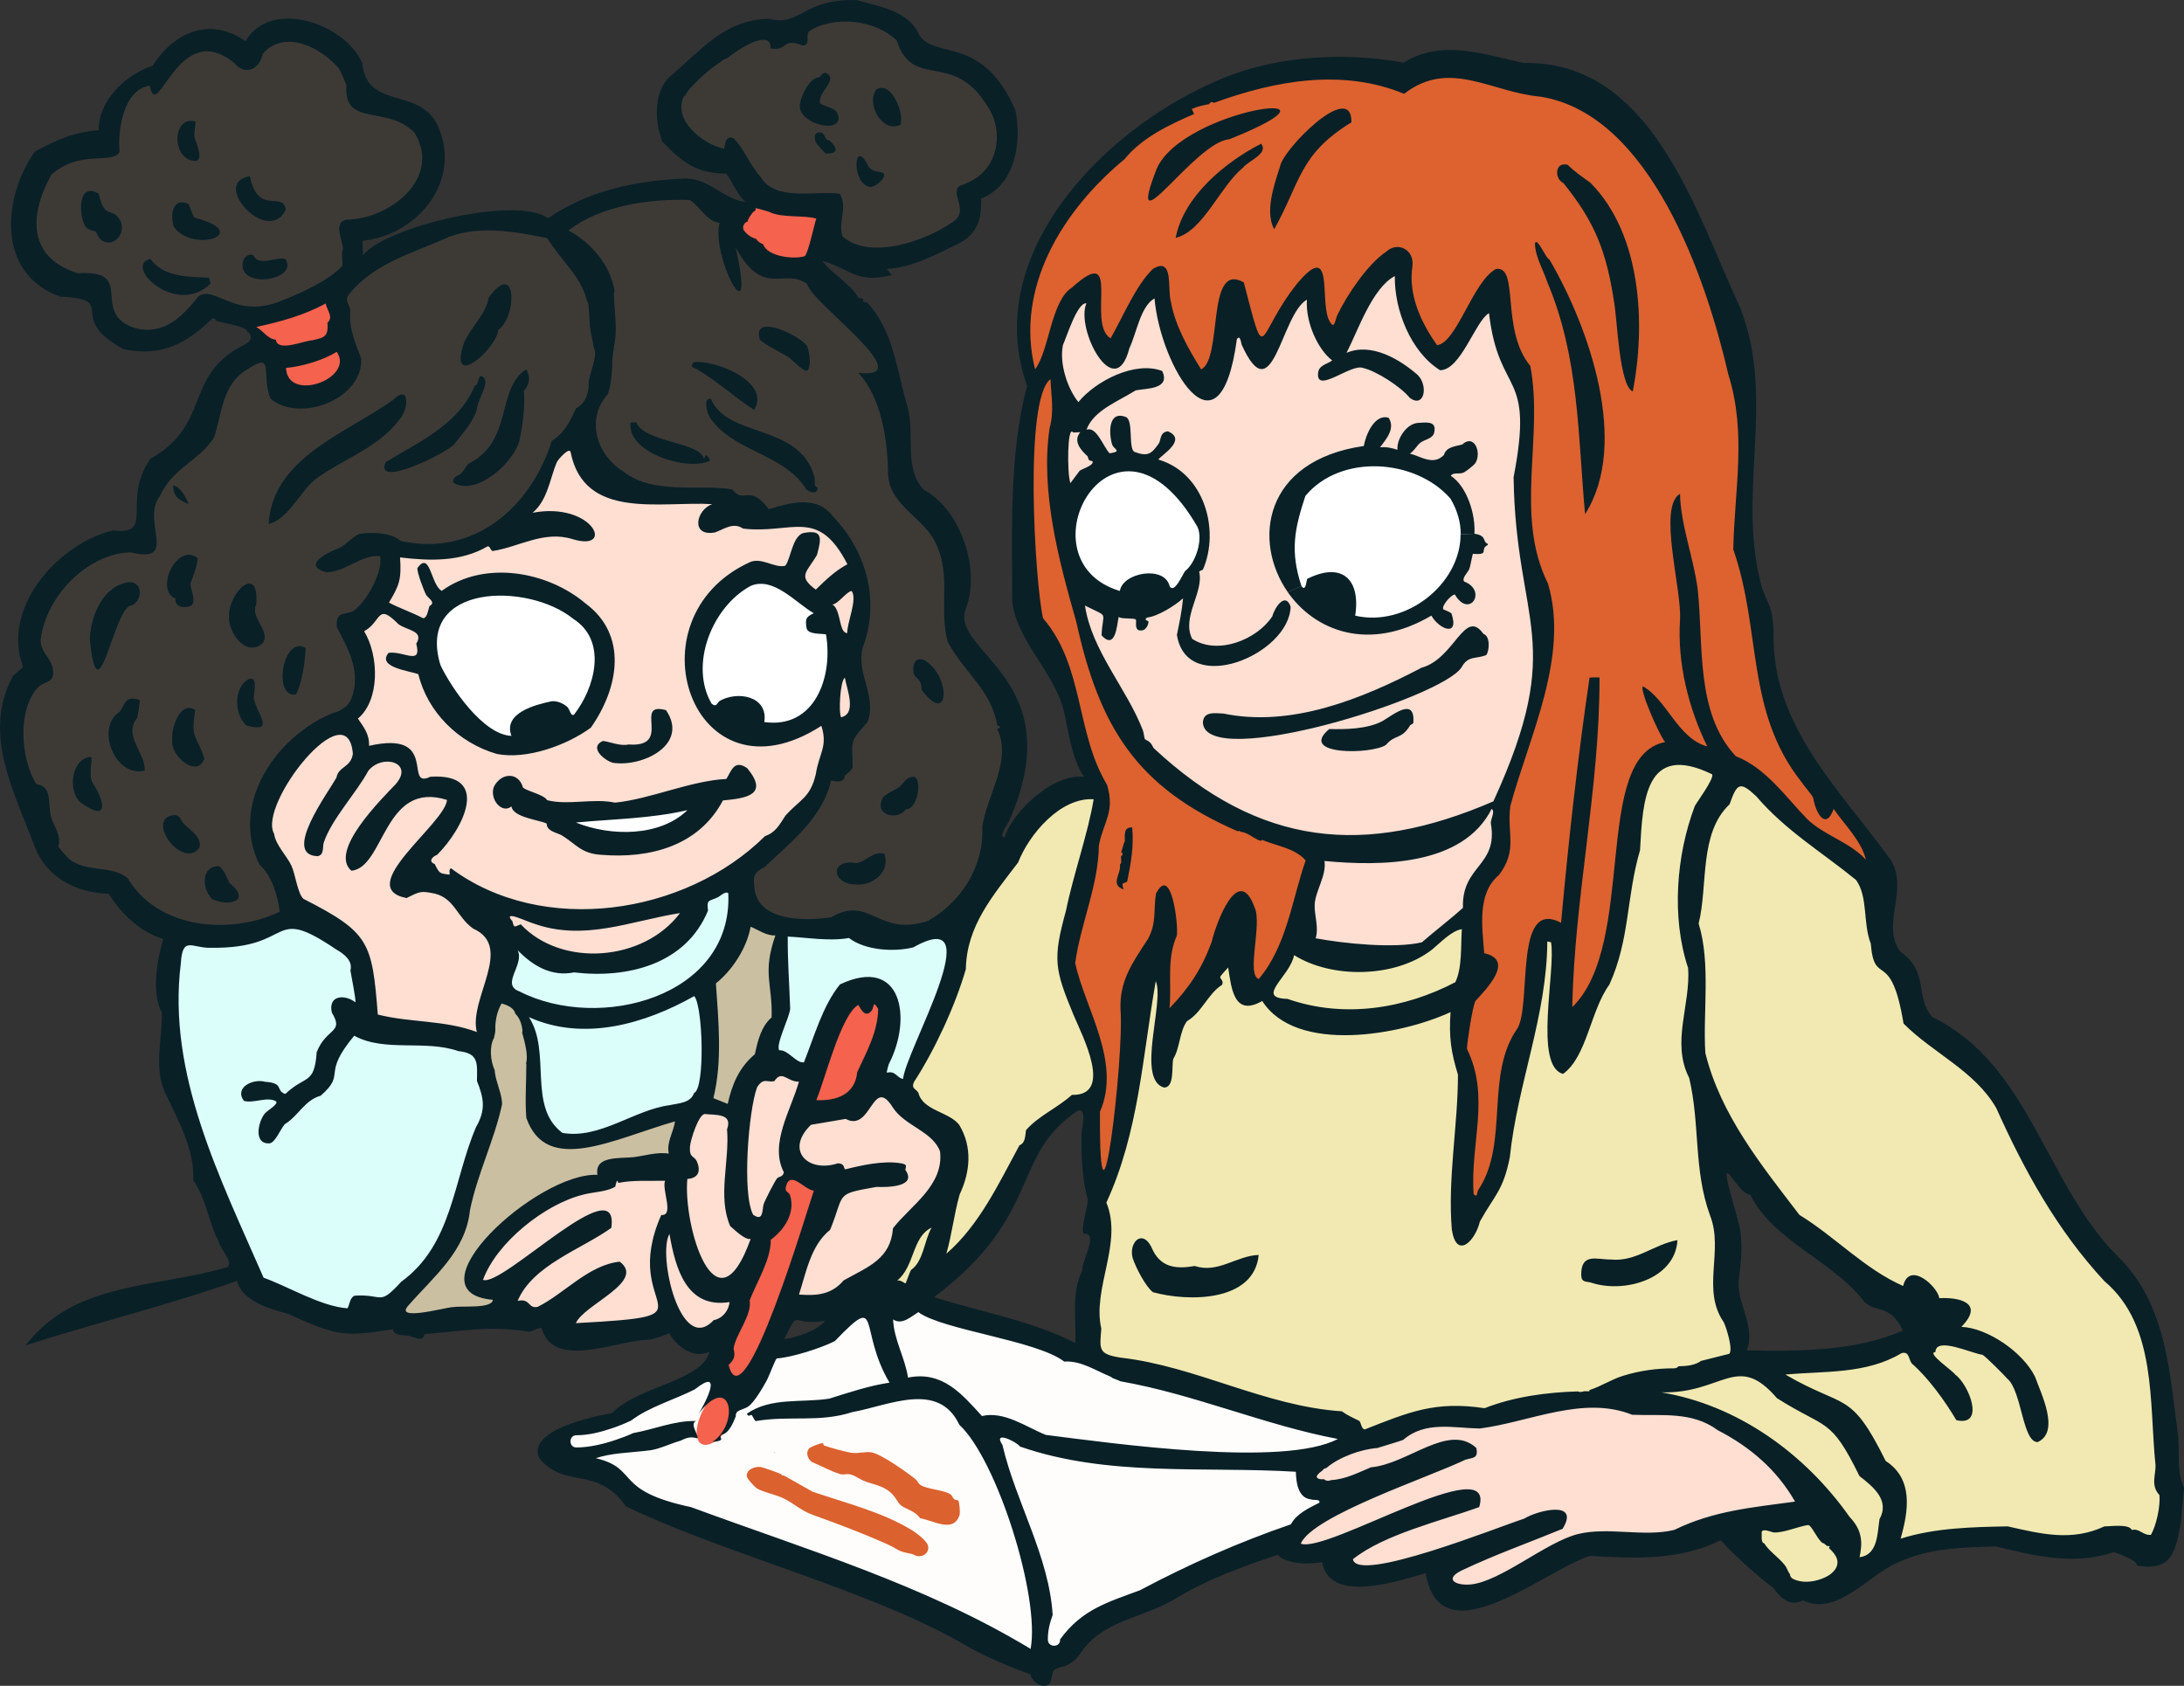 <?xml version="1.0" encoding="UTF-8"?>
<svg id="Layer_1" xmlns="http://www.w3.org/2000/svg" version="1.1" viewBox="0 0 259.09 200">
  <rect x="0" y="0" width="259.09" height="200" fill="#333333" stroke="none"/>
  <!-- Generator: Adobe Illustrator 29.1.0, SVG Export Plug-In . SVG Version: 2.1.0 Build 142)  -->
  <g>
    <path d="M107.41,152.88c-.19,0-.32-.08-.46-.17-.07-.04-.28-.18-.37-.19h0s.07,0,.12-.04l-.7-1c.88-.7,1.29-1.77,1.71-2.9.52-1.37,1.05-2.79,2.52-3.48l.79.86c-.29.5-.48,1.14-.69,1.83-.38,1.24-.77,2.52-1.79,3.29-.07.16-.22.56-.31.78-.24.64-.29.77-.47.9l-.16.12h-.21.02Z" fill="#f1e9b1"/>
    <path d="M111.68,148.57c.34-1.18.55-2.27.77-3.44.22-1.14.45-2.33.8-3.58v-.05l.04-.05c.92-1.95,1.67-4.85,0-7.65-.42-.53-1.17-.89-1.97-1.27-1.19-.56-2.53-1.2-2.94-2.64-.04-.05-.1-.1-.16-.15-.27-.23-.77-.65-.37-1.62l.02-.05.03-.05c2.42-3.72,4.86-9,6.07-13.15.12-4.81,2.72-8.22,5.48-11.82.26-.34.52-.68.78-1.02,1.31-3.28,5-7.84,9.19-7.84.12,0,.24,0,.36.01l.67.04-.11.67c-.19,1.22-.5,2.6-.97,4.34-.26.99-.54,2.01-.82,3.02-.55,1.98-1.12,4.03-1.49,5.87-1.55,5.64-1.36,6.65.84,11.98.11.25.24.55.39.88.73,1.63,1.82,4.08,1.98,6.04.09,1.14-.13,2.01-.68,2.6-.5.54-1.24.83-2.21.85-.73.63-1.53,1.16-2.31,1.68-1.03.68-2,1.32-2.79,2.17,0,.06-.02.13-.02.19-.07.56-.16,1.38-.89,1.8-.28.52-.56,1.05-.84,1.57-2.16,4.07-4.39,8.27-7.88,11.28l-.99-.63.02.02Z" fill="#f1e9b1"/>
    <path d="M99.27,85.43c-.46-.69-.29-4.84.56-5.52l.8-.65.19,1.01c.04.23.12.52.2.83.32,1.23.72,2.77.1,3.77-.26.42-.67.7-1.2.82l-.41.09-.23-.35h0Z" fill="#ffdfd2"/>
    <path d="M100.49,75.71c-.99,0-1.25-1.11-1.46-2.01-.12-.52-.31-1.3-.57-1.45l.21-1.15c.18-.03.63-.46.88-.7.47-.44.91-.86,1.4-.92l.35-.04.21.28c.63.83.27,2.27-.08,3.66-.16.65-.33,1.32-.32,1.67l.03.61-.66.03v.02Z" fill="#ffdfd2"/>
    <path d="M125.05,195.86c-.76,0-1.34-.56-1.35-1.3-.02-.95.16-1.95.56-3.05-.28-4.06-1.79-8-3.24-11.81-.99-2.6-2.02-5.29-2.67-8.03-.25-.39-.47-.87-.23-1.3.07-.13.29-.44.8-.44.7,0,1.92.65,2.44,1.16,7.33,2.51,15.28,2.58,22.97,2.66,3.11.03,6.32.06,9.45.25l.56.03v.57c.06,2.55.96,2.65,1.25,2.68h.06l.06.03c.05.02.19.02.29.03.31,0,.73.03.99.38.09.12.22.36.13.72l-.07.27-.53.27c-1.14.57-2.31,1.17-2.83,2.16l-.11.22-.23.08c-6.08,2.1-11.91,4.64-17.82,7.79l-.04.02h-.04c-.38.15-.75.29-1.11.42-3.22,1.17-5.77,2.1-7.97,5.06-.03.3-.15.56-.35.76-.24.25-.6.39-.97.39v-.02Z" fill="#fffdfb"/>
    <path d="M148,172.93c-7.68,0-16.99-1.2-22.55-1.92l-1.53-.2-.07-.03c-.61-.24-1.22-.54-1.86-.86-1.45-.72-2.95-1.45-4.43-1.45-.32,0-.63.04-.93.1l-.35.08-.52-.58c-1.96-2.16-3.81-4.2-6.62-4.2-.42,0-.85.05-1.3.13l-.63.13-.1-.63c-.15-1-.48-1.94-.82-2.94-.44-1.27-.89-2.58-.96-4.03l.96-.53c.13.09.26.13.41.13.43,0,.95-.36,1.41-.68.18-.12.35-.24.51-.34l.35-.21.33.25c1.26.94,4.58,1.77,7.79,2.56,3.67.91,7.45,1.85,9.34,3.17h.12c1.48,0,2.79.62,4.05,1.22.45.21.87.42,1.3.59.16.07.28.15.38.22.24.09.5.2.83.34,4.54.8,9.01,2.18,13.35,3.51,4.04,1.25,8.22,2.53,12.37,3.32l.17,1.14c-2.14,1.13-5.74,1.68-11.01,1.68v.03Z" fill="#fffdfb"/>
    <path d="M68.36,172.34c-.74,0-1.31-.57-1.31-1.33s.56-1.34,1.31-1.35c1.16,0,2.44-.26,4.03-.8.76-.25,1.48-.55,2.15-.87,1.42-1.06,3.18-1.8,4.89-2.51.95-.39,1.84-.77,2.66-1.19.87-.68,1.44-.98,1.9-.98.34,0,.63.16.79.45.55.98-.92,3.5-1.38,4.25l-.76,1.17h-.33c-1.48,0-2.91.38-4.42.79-.84.23-1.7.46-2.58.62-.66.3-1.38.58-2.14.83-1.79.6-3.36.9-4.8.91h-.01Z" fill="#fffdfb"/>
    <path d="M86.38,168.25l.38-.84c.22-.49.73-.68,1.15-.84.18-.07.37-.14.48-.21.42-.27,1.27-1.49,2.07-2.97.07-.13.25-.56.41-.95.6-1.45.7-1.65.92-1.8l.14-.1h.17c1.74-.14,4.93-1.15,6.58-1.96,2.17-2.25,2.98-2.87,3.71-2.87.99,0,1.23,1,1.55,2.38.32,1.34.8,3.36,2.11,5.61l.46.78-.9.13c-2.13.32-4.3,1.01-6.39,1.67l-.71.22h-.05c-1.06.17-2.16.21-3.21.25-2.31.09-4.48.18-6.29,1.43l-.17.12-2.41-.07v.02Z" fill="#fffdfb"/>
    <path d="M121.95,196.14c-9.96-6.03-21.05-9.96-31.78-13.75-2.74-.97-5.58-1.98-8.36-3-5.55-1.19-6.8-2.59-7.91-3.83-.74-.83-1.33-1.49-3.37-1.98l-.05-1.18c1.45-.47,2.96-.6,4.43-.74.52-.05,1.03-.09,1.55-.15.05-.02.13-.04.23-.04.76-.04,1.6-.35,2.4-.66l.09-.03c.43-.16.89-.33,1.36-.47.4-.2.84-.38,1.35-.41-.17-.42-.32-.89-.14-1.33.03-.06.06-.13.12-.2l-.07-.13.57-.88c1.12-1.46,2.12-2.17,3.02-2.17.73,0,1.31.48,1.56,1.28.06.18.09.37.11.57l2.01.06.04.13h.22l.18.11c.15.1.21.21.31.4.02.04.06.11.1.18,1.61-.24,3.14-.25,4.62-.26,2.17,0,4.21-.02,6.41-.73h.04l.04-.02c.82-.15,1.7-.37,2.63-.62,1.75-.46,3.56-.93,5.27-.93,2.55,0,4.32,1.08,5.4,3.29,4.57,4.39,9.75,20.72,8.55,27.08l-.16.87-.76-.46h-.01Z" fill="#fffdfb"/>
    <path d="M87.32,163.83c-.7,0-1.21-.59-1.49-1.76l-.09-.35.27-.24c.49-.45.57-.7.41-1.3l-.03-.11v-.12c.11-.8.54-1.66.99-2.57.53-1.07,1.09-2.18.94-2.99l-.03-.17.06-.16c.24-.62.54-1.28.87-1.98.75-1.62,1.61-3.45,1.6-5v-.31l.25-.19c1.32-.97,2.66-2.77,2.06-4.61h0s-.05-.03-.08-.06c-.2-.16-.61-.5-.43-1.26.27-1.13.94-1.3,1.31-1.3.57,0,1.12.38,1.65.74.32.22.77.53.99.54l.81.05-.27.76c-.08.23-.26.81-.53,1.64-5.74,18.22-7.85,20.74-9.27,20.74h0Z" fill="#f5624d"/>
    <path d="M97.29,131.14c-.16,0-.32,0-.47,0l-.88-.04.34-.81c.27-.63.6-1.65.99-2.84,1.39-4.26,2.67-7.86,4.25-8.74l.3-.17.3.17c.18.1.27.26.39.46.06.11.22.37.33.47.03-.02.06-.06.1-.11.01-.02.04-.14.06-.21.05-.21.2-.76.75-.76.45,0,.71.39.97.87l.08.15v.17c-.05,2.47-1.07,4.61-2.06,6.69-.15.32-.3.64-.45.96-.26,2.4-2.08,3.77-5,3.77v-.02Z" fill="#f5624d"/>
    <path d="M83.91,130.65l.13-.52c.95-3.86.66-8.03.38-12.06l-.11-1.69.25-.2c1.92-1.55,3.49-4.1,3.9-6.35l.13-.74.7.28c.29.12.57.26.85.4.59.3,1.16.59,1.72.59h.1l.92-.06-.31.87c-.99,2.8-.82,4.24-.61,6.07.11.97.24,2.06.2,3.47v.27l-.21.18c-1.13.98-1.48,2.6-1.79,4.03l-.04.21-.16.14c-1.54,1.28-2.44,2.94-3.02,5.55l-.16.7-2.87-1.15h0Z" fill="#cabfa0"/>
    <path d="M49.01,156.41c-.32,0-1.15,0-1.42-.63-.26-.61.27-1.17.44-1.36.56-.64,1.18-1.29,1.77-1.92,2.55-2.71,4.96-5.26,5.33-8.97v-.06c.46-2.23,1.22-4.4,1.96-6.5.69-1.96,1.4-3.98,1.84-6v-.06c0-.07,0-.14,0-.2-.06-.54-.22-1.08-.4-1.64-.18-.58-.37-1.18-.44-1.82v-.12c-.6-1.42-.62-3.12-.05-4.2l.02-.1c.02-.1.04-.2.06-.3,0-.05,0-.11.02-.15v-.11c0-.13,0-.31.02-.5.07-1.19.34-2.15.82-3l.24-.41.46.12c.42.11,1.67.45,2.03,1.49.24.26.43.57.58.91.2.48.28.95.32,1.31,0,.11,0,.21,0,.31.36,1.29.67,2.69.47,3.64v.15c0,.71-.02,1.42-.04,2.12-.04,1.35-.07,2.74.03,4.08.81,2.22,2.23,3.21,4.61,3.21h0c2.35,0,5.25-.97,8.32-2,1.29-.43,2.63-.88,3.94-1.26l.91-.26-.13.94c-.08.53-.25,1.03-.41,1.51-.25.73-.49,1.41-.33,2.08l.2.87-.88-.12c-.21-.03-.43-.04-.67-.04-.69,0-1.36.13-2.07.26-.42.08-.86.16-1.31.21-.3.03-.64.04-.99.06-.94.04-2.24.09-2.63.58-.05.06-.2.24-.11.74l.13.75-.76-.03h-.18c-4.61,0-14.8,7.31-14.98,11.65-.02.42-.07,1.72,2.83,1.96l.61.05-.05.61c-.12,1.34-2.16,1.36-3.96,1.37-.53,0-1.08,0-1.29.06h-.1c-.17.02-.64.12-1.14.22-1.1.22-2.6.53-3.59.53h0v-.03Z" fill="#cabfa0"/>
    <path d="M107.01,128.62c-.47-.09-.77-.35-1-.54-.21-.18-.3-.24-.43-.24-.06,0-.13.01-.21.03l-.32.08-.25-.22c-.28-.25-.31-.54.05-1.66l.02-.05.02-.05c1.48-2.85,1.75-6.24.64-8.07-.55-.91-1.41-1.38-2.54-1.38-.85,0-1.84.26-2.94.76-1.47,1.86-2.38,4.36-3.27,6.79-.28.76-.55,1.5-.83,2.2l-.13.32-.35.05c-.07.01-.14.02-.21.02-.63,0-1.15-.41-1.65-.82-.37-.29-.78-.62-1.08-.62l-.37.03-.23-.31c-.41-.64-.03-1.74.63-3.48.25-.68.54-1.45.58-1.79-.03-1.03-.08-2.02-.13-2.99-.09-1.87-.17-3.63-.16-5.58v-.64l.64.03c.67.03,1.36.09,2.05.16,1.02.09,2.08.18,3.08.18.74,0,1.39-.05,1.97-.15l.26-.05.21.16c1.07.81,2.78,1.28,4.71,1.28h0c.82,0,1.63-.09,2.34-.25,1.24-.69,2.21-1.03,2.95-1.03.81,0,1.25.4,1.47.73,1.1,1.66-.48,5.69-2.83,11.2-.97,2.29-1.89,4.45-1.98,5.34l-.06.67-.66-.12h.01Z" fill="#dcfefb"/>
    <path d="M68.01,135.13c-.48,0-.95-.04-1.41-.12l-.14-.03-.12-.09c-2.56-1.91-2.7-4.93-2.83-7.85-.1-2.15-.2-4.37-1.29-6.05l.76-.89c1.96.88,4.11,1.33,6.39,1.33,3.87,0,8.25-1.31,12.67-3.8l.41-.23.33.34c1.12,1.17,1.31,8.37.72,10.95-.16.7-.38,1.15-.68,1.39-.52,1.14-1.77,1.36-2.69,1.52-.19.03-.38.07-.56.11-1.67.22-3.28.9-4.97,1.61-2.11.89-4.3,1.8-6.59,1.8h0Z" fill="#dcfefb"/>
    <path d="M70.32,120.2c-3.26,0-6.35-.7-8.96-2.03-.55-.21-.92-.52-1.11-.94-.33-.73,0-1.52.29-2.3.27-.7.56-1.42.31-1.95l1-.68c1.62,1.7,3.32,2.57,5.04,2.57.35,0,.72-.04,1.07-.11l.1-.02h.1c.91.12,1.82.17,2.7.17,3.57,0,9.92-.91,12.5-6.98-.1-1.07.04-1.45.99-1.81.15-.06.34-.13.57-.24.01-.01.07-.05.13-.1.29-.22.7-.51,1.14-.51.24,0,.46.09.63.25l.18.17v.24c.17,3.54-.99,6.72-3.35,9.18-3.04,3.18-8.02,5.07-13.34,5.07h0v.02Z" fill="#dcfefb"/>
    <path d="M70.41,113.74c-3.43,0-6.6-1.22-8.78-3.36-.17.07-.33.14-.52.14-.59,0-.78-.53-.87-.92-.22-.26-.5-.67-.3-1.1.06-.13.25-.43.74-.43.43,0,1.09.25,1.98.6.28.11.61.24.73.27l.06.02c1.57.57,3.19.85,4.97.85h0c2.56,0,5.06-.57,7.7-1.17,1.45-.33,2.96-.68,4.48-.92l.59.97c-2.36,3.16-6.38,5.04-10.75,5.04h-.03Z" fill="#ffdfd2"/>
    <path d="M164.74,112.77c-3.21,0-6.74-.46-8.78-.85l-.67-.13.19-.65c.2-.68.1-1.42-.02-2.22-.07-.51-.15-1.05-.13-1.57.02-.81.32-1.63.61-2.43.34-.92.68-1.87.55-2.69l-.12-.78.79.08c1.81.18,3.44.26,4.98.26,7.43,0,12.23-2.05,14.26-6.1l.29-.57.56.31c.74.41.46,1.29.32,1.76-.04.14-.11.35-.11.42.51,2.89-.57,4.28-1.62,5.62-.9,1.15-1.75,2.23-1.68,4.45v.28l-.2.19c-.87.8-1.9,1.64-2.9,2.45l-.8.65c-.41.34-.81.67-1.19,1l-.11.1-.15.04c-1.03.25-2.4.37-4.07.37h0Z" fill="#ffdfd2"/>
    <path d="M224.87,182.37c.94-3.31,1.41-6.64-1.51-8.54l-.14-.09-.07-.15c-2.91-5.87-3.92-6.31-6.89-7.61-1.21-.53-2.72-1.19-4.77-2.38l.25-1.14c1.06-.1,2.14-.16,3.2-.21,3.55-.19,7.22-.38,10.33-2.24l.07-.04.08-.02c.16-.04.31-.06.44-.06.83,0,1.09.71,1.23,1.08.05.14.1.28.16.39,1.97,1.71,3.99,4.55,5.21,6.58.11.02.21.02.3.02.44,0,.53-.18.58-.34.32-1.02-.82-3.38-1.76-4.04l-.13-.09-.05-.1c-.11-.12-.49-.43-.77-.66-1.41-1.15-2.07-1.74-1.86-2.4.03-.09.1-.25.28-.37.14-.43.52-.95,1.59-.95.93,0,2.13.38,3.19.72.56.18,1.14.36,1.4.39h.09l.09.05c.51.21,2.78,2.57,3.14,2.95.93.81,1.39,2.54,1.84,4.22.29,1.1.77,2.9,1.24,3.12,1.44-.83.59-3.39-.42-5.95-.14-.35-.26-.67-.36-.95-1.38-2.74-5.35-5.42-8.18-5.52l-.41-1.04c.71-.72,1.05-1.34.91-1.66-.15-.35-1.01-.72-2.57-.72-.17,0-.33,0-.49,0l-.58.03-.06-.58c-.06-.58-1.47-2.18-2.42-2.18-.13,0-.46,0-.66.82l-.17.71-.67-.29c-2.76-1.21-5.18-3.11-7.51-4.95-1.56-1.23-3.17-2.5-4.85-3.52l-.1-.06-.86-1.12c-4.3-5.58-8.74-11.36-10.48-18.39v-.05l-.02-.05c-.11-1.61-.07-3.36-.02-5.21.09-3.46.18-7.03-.76-10.02l-.05-.16.04-.17c.35-1.41.48-2.98.61-4.65.29-3.54.58-7.2,3.12-9.69.44-1.25.89-2.4,1.9-2.4.64,0,1.29.49,2.19,1.33l.05.05c2.39,2.8,5.09,4.8,7.94,6.93,1.25.93,2.54,1.89,3.82,2.94l.06.05.05.06c.93,1.27,1.08,2.91,1.23,4.48.11,1.1.22,2.24.59,3.2l.03.08v.09c.18,2.08.52,2.32,1.05,2.7.86.62,1.93,1.39,2.81,6.54,1.26,1.24,2.74,2.33,4.18,3.38,2.53,1.86,5.15,3.78,6.78,6.63,4.04,8.98,7.95,15.25,12.72,20.39,5.18,4.4,5.58,11.48,5.93,17.73.09,1.57.17,3.05.32,4.49.02.41-.03.78-.08,1.13-.12.9-.16,1.47.38,2.06l.14.15.02.2c.15,1.4-.37,3.84-1.08,5.1l-.16.29-.33.02h-.12c-.56,0-.97-.23-1.3-.41-.24-.13-.4-.22-.55-.22-.04,0-.09,0-.14.02l-.51.14-.21-.48h0s-.22-.14-1.06-.14c-.33,0-.67.02-.97.04-.2,0-.38.02-.53.03-1.55.7-3.17,1.05-4.95,1.05-2.08,0-4.09-.45-6.22-.93l-.51-.11c-3.95.07-8.42.15-12.46,1.43l-.77-.75-.04-.02Z" fill="#f1e9b1"/>
    <path d="M220,184.62c.35-1.69.3-2.86-1.02-4.23l-.03-.03-.03-.04c-5.52-7.84-13.51-13.14-21.94-14.53l.12-1.22h.39c2.48,0,4.25-.62,5.8-1.16,1.16-.41,2.17-.76,3.22-.76,1.61,0,3.06.85,4.7,2.75,1.46.92,2.58,1.51,3.48,1.99,2.73,1.45,3.77,1.99,6.39,7.32,1.6,1.25,3.87,3.11,2.46,5.74-.03.2-.05.42-.08.64-.18,1.58-.45,3.96-2.79,4.25l-.85.11.18-.84h0Z" fill="#f1e9b1"/>
    <path d="M175.08,142.45c-.3,0-.53-.18-.68-.31l-.18-.17-.02-.25c-.16-2.23.06-4.36.27-6.42.37-3.64.72-7.08-1.01-10.62l-.07-.15v-.16c.08-1.13.65-4.78,1.04-5.81l.04-.11s.29-.32.41-.46c.74-.81,2.49-2.72,2.19-3.65-.12-.38-.69-.58-1.14-.68l-.45-.1-.03-.45c-.02-.3-.05-.61-.07-.92-.25-2.97-.56-6.65,2-8.83,1.31-1.78,1.24-3.11,1.14-4.78-.05-.89-.11-1.89.05-3.06v-.04l.02-.04c.52-1.96,1.18-3.94,1.87-6.04.2-.61.4-1.22.61-1.84,1.95-5.98,3.71-12.3,2-18.14-2.44-4.94-2.15-10.33-1.88-15.53.07-1.22.13-2.47.16-3.7.08-2.61-.05-4.7-.38-6.55-1.86-2.35-2.14-5.43-2.37-7.92-.15-1.67-.3-3.25-.91-3.25h-.02c-1.14.68-2.23,2.69-3.2,4.48-1.28,2.35-2.38,4.38-3.9,4.58l-.37.05-.21-.3c-2.47-3.48-3.49-6.8-3.03-9.86.05-.44-.06-.85-.32-1.15-.22-.25-.53-.39-.85-.39s-.66.14-.94.41l-.04.04-.04.03c-1.91,1.27-4.32,4.67-5.55,7.22-.06.12-.11.3-.16.48-.13.45-.31,1.07-.92,1.07h0c-.54,0-.83-.53-1.09-1.07-.35-.89-.42-2.08-.48-3.23-.05-.85-.13-2.28-.39-2.5,0,.02-.45.06-1.77,1.62-1.48,1.83-2.4,3.53-3.02,4.65-.69,1.26-1.04,1.9-1.69,1.9h0c-.94,0-1.16-.87-2.43-5.71l-.23-.9c-.24-.11-.45-.17-.63-.17-1.07,0-1.39,2.74-1.65,4.95-.31,2.57-.59,5-1.98,5.68l-.5.24-.29-.47c-1.49-2.4-3.14-5.22-3.67-8.24-.13-.44-.15-1.06-.18-1.72-.03-.6-.08-2.01-.38-2.01-.06,0-.24.02-.59.22-1.37,1.35-2.48,3.52-3.57,5.62-.44.86-.86,1.68-1.3,2.43l-.31.54-.54-.32c-1.38-.83-1.46-2.83-1.42-4.65v-.54c.03-.83.06-2.21-.18-2.42-.14,0-.71.11-2.26,1.52l-.04.04-.05.03c-1.25.78-1.91,3.14-2.5,5.23-.48,1.71-.94,3.32-1.71,4.32l-1.08-.23c-2.17-8.63,1.89-18.18,10.85-25.57,1.98-2.4,5-3.93,7.79-5.16l-.28-.57.57-.27c.7-.32,1.21-.43,1.86-.57l.11-.02c.24-.25.51-.3.67-.3.11,0,.2.02.28.04,5.05-1.83,9.52-2.71,13.64-2.71,3.15,0,6.11.54,8.8,1.6,1.67-1.21,3.44-1.8,5.42-1.8s3.81.54,5.79,1.11c1.65.48,3.37.97,5.13,1.12,14.18,2.28,20.68,24.15,22.81,33.45,1.62,5.13,1.25,10.29.9,15.27-.13,1.79-.26,3.65-.3,5.5,1.27,3.67,1.79,7.31,2.29,10.83.84,5.85,1.62,11.37,5.67,16.48l.02.03.02.03c.1.16.32.44.54.7.37.45.72.88.88,1.24l.03.08v.08c.16.95.59,1.82.83,2,.07-.07.23-.27.42-.8l1.08-.14c.34.49.74,1,1.17,1.55,1.1,1.39,2.35,2.98,2.75,4.69l-1.05.55c-.96-1.04-2.18-1.73-3.48-2.45-1.16-.65-2.37-1.32-3.39-2.29-.66-.68-1.29-1.38-1.89-2.06-1.89-2.12-3.84-4.32-6.43-5.33l-.13-.05-.1-.1c-3.86-4.11-4.12-9.85-4.37-15.41-.08-1.69-.15-3.28-.32-4.8-.2-1.5-.58-3.09-.96-4.62-.37-1.53-.75-3.09-.96-4.63-.28,1.9.18,5.07.54,7.57.31,2.1.6,4.08.51,5.37-.3,4.74.8,9.82,3.17,14.68l-.71.86c-2.17-.58-3.52-2.38-4.82-4.12-.58-.78-1.15-1.54-1.76-2.14.59,1.67,1.8,4.32,2.19,4.74l-.33,1.02c-4.15.81-4.81,7.23-5.5,14.04-.68,6.64-1.38,13.52-5.21,17.25l-1.04-.45c.12-6.22.88-12.52,1.61-18.62.78-6.51,1.59-13.24,1.62-19.87h-.03c-1.24,8.47-2.35,18.07-3.31,28.57l-.08.92-.82-.44c-.48-.26-.9-.39-1.25-.39-1.71,0-1.96,3.93-2.16,7.08-.16,2.41-.29,4.5-.95,5.61-1.9,2.69-2.1,5.97-2.32,9.44-.21,3.37-.43,6.85-2.32,9.7,0,.03-.03.11-.04.17-.11.54-.37.81-.77.81h0Z" fill="#dd622f"/>
    <path d="M214.27,188.27c-.71,0-1.34-.15-1.88-.44-.33-.17-.56-.48-.64-.84-.11-.17-.19-.34-.26-.49-.07-.16-.14-.31-.24-.44-.31-.4-.71-.76-1.09-1.11-.45-.41-.92-.84-1.28-1.35-.55-.29-.53-1.12-.51-1.54v-.47c.09-.32.39-.66.96-.66.36,0,.75.13,1.01.22.05.02.09.03.12.04h.09c.58,0,1.38-.23,2.15-.46.63-.18,1.22-.36,1.73-.42h.18c.49.09.78.57,1.16,1.17.21.34.45.73.7.99.18.07.33.16.46.29l.04.04h.02l.93-.08-.24.77c.26.27.5.57.67.92.39.78.27,1.64-.34,2.35-.41.48-.99.85-1.76,1.13-.66.24-1.34.37-1.99.37h.01Z" fill="#f1e9b1"/>
    <path d="M174.01,188.6c-1.27,0-2.11-.41-2.27-1.1-.15-.67.37-1.28,1.53-1.81,2.59-1.23,5.32-2.3,7.96-3.33,1.25-.49,2.49-.98,3.72-1.48.34-.59.35-.9.3-.98-.03-.06-.23-.18-.75-.18-1.06,0-2.63.51-3.37.96l-.06.04-.07.02c-.51.16-1.43.5-2.6.92-4.77,1.74-12.76,4.64-16.31,4.64-1.64,0-2.1-.67-2.2-1.23l-.06-.35.28-.23c2.84-2.3,7.47-3.78,11.55-5.09,1.18-.38,2.3-.74,3.31-1.09.08-.37.06-.64-.04-.79-.12-.16-.43-.24-.88-.24-2.11,0-6.46,1.85-10.3,3.48-3.84,1.63-7.16,3.05-8.89,3.05-.3,0-.55-.04-.76-.12l-.6-.23.25-.59c1.05-2.47,7.35-5.16,14.84-8.18,2.07-.83,3.86-1.55,4.97-2.09l.04-.02h.04c.19-.07.37-.12.54-.15.15-.03.35-.08.41-.12,0,0,0-.07-.02-.24-.56-.47-1.18-.68-1.94-.68-1.39,0-3,.74-4.71,1.52-1.68.77-3.41,1.56-5.13,1.74-.25.11-.51.21-.76.32-1.26.54-2.55,1.1-4.02,1.21-.06.02-.09.03-.13.04-.13.04-.24.05-.36.05-.23,0-.46-.07-.66-.19h-.03c-.59,0-.92-.24-1.09-.44l-.1-.12-.03-.16c-.12-.64.5-1.13.82-1.35.16-.2.37-.35.62-.42.78-.64,1.75-1.18,2.96-1.64,1.08-.42,2.18-.68,3.28-.79.38-.12.82-.25,1.24-.38.63-.19,1.33-.41,1.62-.51,1.73-1.45,3.68-1.64,5.19-1.64.77,0,1.55.06,2.3.11.62.04,1.26.09,1.87.1,1.74-.23,3.56-.68,5.33-1.12,2.68-.67,5.46-1.35,8.18-1.35,1.74,0,3.29.27,4.74.84.67.02,1.35.02,2.01.02,2.82,0,5.74,0,8.34,1.89,4.22,2.19,7.28,5.03,9.38,8.68l.45.79-.9.12c-.63.09-1.25.17-1.87.25-4.25.56-8.26,1.09-12.29,3.06l-.06.03-.06.02c-.96.24-2.03.35-3.37.35-.83,0-1.69-.04-2.51-.08-.81-.04-1.65-.08-2.45-.08-1.24,0-2.22.1-3.08.31-1.65.41-3.73,1.64-5.74,2.83-2.51,1.48-5.1,3.01-7.18,3.18-.15,0-.29,0-.42,0h0Z" fill="#ffdfd2"/>
    <path d="M161.79,170.18c-.61-.12-.81-.7-.92-1.02,0-.04-.03-.09-.05-.13-.16-.08-.32-.16-.47-.23-.45-.22-.88-.42-1.37-.77-4.84-.35-9.43-1.83-13.87-3.27-3.96-1.28-8.05-2.61-12.25-3.09-3-.47-3.05-1.41-2.86-3.67l.03-.34c-.5-2.28.02-4.67.51-6.97.59-2.75,1.15-5.35.14-7.79l-.1-.25.11-.24c.58-1.26,1.09-2.55,1.56-3.93,1.7-5.01,2.47-10.34,3.21-15.49.32-2.19.65-4.46,1.04-6.69l1.17-.14c.18.41.27.96.27,1.68,0,1.03-.17,2.3-.35,3.65-.38,2.81-.84,6.3.56,6.91.28-.13.32-1.15.34-1.72.02-.45.03-.88.12-1.21l.02-.1.05-.08c.33-.52.49-1.21.67-1.95.22-.9.44-1.84,1-2.57l.08-.1.11-.06c.79-.45,1.37-1.23,1.98-2.05.55-.74,1.12-1.5,1.87-2.05-.09-.13-.27-.38-.21-.7.04-.25.19-.44.91-1.24.07-.08.13-.15.17-.19l1.07.31.06.4c.31,2.05.63,3.62,1.67,3.62.37,0,.84-.16,1.4-.48l.51-.29.32.49c2,3.12,6.16,3.78,9.3,3.78,4.79,0,9.61-1.44,12.28-2.68l.94-.43-.07,1.03c-.12,1.82-.08,3.09.15,4.41.14.79.34,1.62.7,2.8l.03.09v.09c0,2.53-.21,5.14-.42,7.66-.29,3.51-.6,7.14-.31,10.64.15,1.01.44,1.35.56,1.35.34,0,1.21-.93,1.56-2.38l.02-.08.04-.07c.51-.92.96-1.61,1.35-2.23.96-1.5,1.59-2.49,2.14-5.22.39-3.74,1.27-7.45,2.13-11.04,1.12-4.67,2.27-9.5,2.3-14.46v-.75l1.59.33.07.41c.21,1.19.05,3.15-.14,5.42-.3,3.7-.71,8.69.86,9.6,1.31-1.12,2.04-3.16,2.81-5.32.62-1.72,1.25-3.5,2.24-4.88,1.37-3.03,1.8-5.94,2.25-9.02.32-2.16.64-4.39,1.32-6.71v-.04c.25-4.72.57-10.6,5.25-10.6,1.19,0,2.55.38,4.17,1.17l.11.05.08.09c.5.57.08,1.41-1.54,3.82-.18.27-.33.49-.4.61-2.28,6.08-2.58,13.24-.79,18.7l.02.07v.07c.13,1.74-.13,3.45-.39,5.11-.42,2.71-.81,5.27.45,7.75l.03.07.02.07c.58,2.46.75,4.87.92,7.2.22,3.1.43,6.04,1.54,9.06.78,1.98.64,4.02.5,6-.16,2.34-.31,4.54,1.04,6.51l.02.03.02.04s1.5,3.5.54,4.46l-.12.12-3.4.85c-.63.43-1.48.64-2.67.67-.22.17-.49.26-.79.26-2.08,0-4,.29-5.87.86-.66.2-1.28.5-1.93.82-.51.25-1.03.5-1.57.7l.04.34h-.69c-.18,0-.36,0-.54,0l-.09.02c-.1.02-.2.04-.3.05-.06,0-.11,0-.16,0-.13,0-.26-.02-.38-.06-4.19.13-7.8.78-10.74,1.94l-.15.06-.16-.02c-1.21-.18-2.3-.27-3.35-.27-3.56,0-6.12,1.01-9.99,2.53l-.72.28-.17-.03-.04.03Z" fill="#f1e9b1"/>
    <path d="M160.19,99.71c-8.4,0-16.16-3.43-23.72-10.49l-.08-.07-.05-.1c-.26-.52-.32-.56-.75-.77l-.16-.08-.09-.15c-.12-.2-.16-.44-.21-.72-.03-.16-.06-.34-.1-.45-.73-1.91-1.8-3.72-2.92-5.64-1.44-2.45-2.93-4.99-3.66-7.74-.14-.53-.25-1.05-.32-1.56l.88-.64c.43.22.78.38,1.06.52,1.28.61,1.58.8,1.39,2.09-.04.3-.1.69-.13,1.23.11.09.18.13.22.15.23-.25.41-1.35.46-1.72.03-.21.06-.39.09-.53l.2-.96.77.6c.1.04.58.05.83.06.62.02,1.03.03,1.3.33.04.06.08.11.1.17.05-.17.17-.35.44-.52l.12-.08.14-.02c1-.11,2.89-1.21,3.92-2.13l1.02.52c-.03.34-.07.66-.12.99.09-.31.19-.61.29-.91.38-1.15.74-2.23.52-3.15l-.02-.07v-.07c0-.46.42-.63.56-.69h0c.98-2.42.88-5.42-.27-7.86-.69-1.48-2.07-3.4-4.7-4.16l-.73-.21.36-.67s.03-.06.05-.08c-.31.22-.67.36-1.14.36-.39,0-.83-.1-1.43-.32h-.04l-.04-.03c-.67-.35-.71-1.32-.76-2.43-.02-.53-.07-1.52-.25-1.71-.14-.04-.29-.08-.42-.08-.17,0-.25.06-.31.15-.33.45-.29,1.64-.04,2.47,0,.04.12.15.19.21.17.17.49.48.35.92-.15.48-.68.6-1.31.7l-.31.05-.22-.22c-.29-.29-.55-.73-.83-1.2-.3-.51-.87-1.47-1.2-1.47-.02,0-.04,0-.07,0l-.79-.78c.72-1.99,2.78-3.12,4.59-4.12.53-.29,1.04-.57,1.49-.86l.1-.06.11-.02c.23-.05.52-.08.82-.12.67-.08,1.79-.21,2-.59.07-.13.03-.33-.03-.5-.44-.14-.92-.2-1.44-.2-.89,0-1.9.21-2.92.59l-.58.22-.66-1.79.55-.22c.18-.07.65-.41,1.04-1.94v-.06l.04-.06c.25-.52.47-1.17.7-1.87.55-1.66,1.17-3.54,2.54-4.31l.83-.47.08.95c.44,5.18,3.58,11.55,5.68,11.55,1.23,0,2.3-2.51,2.87-6.72l.02-.12.06-.11c.24-.42.54-.5.74-.5.68,0,.83.77.92,1.19v.04c1.09,2.38,1.69,2.5,1.8,2.5.59,0,1.46-2.03,2.03-3.38.84-1.98,1.71-4.02,3.03-4.77l.92.57c-.17,2.56,1.32,5.58,2.76,6.68l.63.48-.62.49c-.23.18-.49.31-.73.42-.55.27-.7.37-.72.68v.2c.43-.03,1.14-.37,1.78-.68.91-.43,1.85-.87,2.6-.87.19,0,.36.03.52.08,1.69.4,4.62,2.26,5.81,3.7.23.15.35.17.39.17.02,0,.08,0,.15-.16.19-.45.06-1.32-.45-1.84-.95-.83-3.51-2.84-6.07-2.84-.61,0-1.18.11-1.7.34l-.79-.84c.3-.59.63-1.31.97-2.07,1.23-2.72,2.75-6.11,5.02-7.3l.92-.48-.02,1.03c-.06,3.53,1.64,8.38,4.92,10.53,1.08-.18,2.18-2.11,3.08-3.67.78-1.37,1.46-2.55,2.25-3l.8-.46.11.92c.46,3.9,1.38,5.69,2.19,7.27s1.51,2.95,1.51,5.8c0,1.67-.25,3.8-.77,6.51.08,5.61.77,9.57,1.37,13.07.97,5.61,1.73,10.04-.72,17.75-.75,2.36-1.76,4.92-3.1,7.84l-.1.21-.21.09c-.17.08-.35.15-.52.22-6.1,2.58-11.57,3.84-16.72,3.84l.05.02ZM140.24,75.33c.45,2.53,2.31,3.07,3.8,3.07,3.56,0,8.23-3.05,8.44-6.32-.04-.11-.08-.18-.11-.22-.22.13-.68.77-.85,1.42l-.03.09-.05.08c-1.43,2.19-4.41,3.78-7.1,3.78-1.22,0-2.32-.31-3.25-.92l-.14-.09-.07-.15c-.27-.55-.41-1.14-.42-1.79-.06.3-.22,1.05-.22,1.05h0ZM135.39,73.87v.32h.03s.09-.08.13-.16c-.06-.05-.11-.11-.16-.18v.03h0ZM138.45,51.81c-.09.04-.13.13-.22.47-.05.19-.11.41-.21.62l-.02.04-.02.03c-.15.21-.3.42-.46.62.02,0,.03-.03.05-.04.35-.3,1.29-1.09,1.24-1.44,0-.05-.09-.16-.34-.29h-.02Z" fill="#ffdfd2"/>
    <path d="M160.12,120.35c-2.59,0-5.12-.42-7.5-1.24-.79-.03-1.7-.16-2.03-.85-.37-.78.26-1.63.98-2.61.57-.77,1.21-1.65,1.36-2.45l.16-.89.76.48c1.92,1.21,4.61,1.91,7.36,1.91h0c3.2,0,6.23-.92,8.31-2.54.18-.15.39-.34.61-.54.18-.16.37-.33.57-.5.78-.67,1.7-1.37,2.63-1.5l.75-.1-.06.76c-.04.48-.05,1.01-.06,1.56-.04,1.66-.09,3.55-.76,4.95l-.09.18-.18.09c-4.11,2.15-8.55,3.29-12.82,3.29h0Z" fill="#f1e9b1"/>
    <path d="M130.92,139.44c-.18,0-.36-.07-.49-.21-.25-.25-.6-.6-.56-7.32v-.13l.05-.12c.61-1.38.84-2.87.72-4.56-.18-2.53-1.14-5.11-2.06-7.61-.66-1.77-1.28-3.44-1.64-5.09l-.02-.11v-.11c.3-2.01.83-3.97,1.35-5.87.74-2.72,1.44-5.29,1.47-8.01v-.12c.07-.29.13-.55.2-.8.16-.59.34-1.09.51-1.58.5-1.41.87-2.44.31-4.41-1.7-2.83-2.43-6.01-3.15-9.07-.9-3.86-1.74-7.51-4.35-10.55l-.1-.12-.03-.15c-.84-3.76-2.54-26.33,1.11-29.02l.98.47c.02.52.06,1,.1,1.47.11,1.48.22,2.88-.21,4.52-1.04,7.12.9,14.77,3.15,22.63,3.31,15,9.34,20.34,18.62,24.41h.09c.18,0,.34.05.48.13.56.1,1.03.39,1.44.64,0,0,.14.09.17.1v-.14l.85.37c.48.21,1.02.38,1.58.55,1.41.44,2.87.9,3.84,2.07l.22.27-.11.33c-.45,1.3-.82,2.64-1.21,4.06-.98,3.58-2,7.28-4.46,10.19l-.27.32-.39-.13c-1.28-.43-1.08-2.45-.83-4.78.16-1.53.34-3.26,0-4-.43-1.19-.83-1.6-1.05-1.6-.83,0-2.32,3.11-2.9,5.56v.04l-.02.03c-1.18,3.2-2.62,5.47-5.13,8.07l-1.05-.48c.05-.51.07-1.07.07-1.71v-1.15c0-1.93-.03-3.92.82-5.85.13-1.12-.39-4.55-.94-5.15-.05.06-.18.21-.35.53-.08.58-.1,1.12-.13,1.65-.05,1.23-.1,2.4-.87,3.83l-.38.58c-1.64,2.49-2.93,4.46-2.8,7.53.3,3.62-.88,15.55-1.69,18.48-.12.42-.31,1.12-.92,1.12h0Z" fill="#dd622f"/>
    <path d="M132.67,70.69c-4.84-1.45-6.06-5.35-5.6-8.52.49-3.33,3.04-6.87,6.81-6.87,2.15,0,5.41,1.2,8.7,6.91.84,1.84-.17,4.8-1.55,5.97-.05.09-.11.2-.19.34-.57,1.06-1.07,1.87-1.79,1.87h0c-.19,0-.56-.07-.83-.51l-.05-.08-.02-.09c-.22-.96-1.37-1.06-1.86-1.06-1.39,0-2.73.73-2.85,1.56l-.11.7-.68-.2.02-.02Z" fill="#fff"/>
    <path d="M127.46,48.11c-.73-.89-1.36-2.17-1.72-3.51-.26-.95-.52-2.38-.23-3.78v-.07l.05-.07c.07-.14.19-.47.34-.85,1.11-2.94,1.87-4.44,2.93-4.44.06,0,.13,0,.19.02l.75.14-.31.7c-.5,1.15.11,3.81,1.28,5.6.62.95,1.17,1.29,1.48,1.29h0c.05,0,.1,0,.16-.03l.58-.23.67,1.81-.57.21c-1.79.68-3.57,1.91-4.64,3.2l-.47.58-.47-.58h-.02Z" fill="#ffdfd2"/>
    <path d="M126.39,57.52c-.35-1.01-.49-5.71.15-6.61.15-.21.37-.33.6-.33.09,0,.23.02.38.11h.15c.12,0,.23,0,.33,0,.11,0,.2,0,.27.02l.99.21-.65.78c-.37.44-.36.93.83,2.02l.16.15s.04.23.04.24c.13.03.29.09.42.25.14.17.19.38.15.64v.06l-.03.06c-.18.53-.81.81-1.36,1.06-.12.06-.26.12-.35.16l-1.02,1.37-1.07-.17h.01Z" fill="#ffdfd2"/>
    <path d="M107.47,110.34c-1.6,0-2.79-.53-3.83-.99-.86-.38-1.6-.71-2.45-.71-.7,0-1.45.24-2.28.73l-.1.06-.12.02c-.67.1-1.71.22-2.89.22-4.24,0-6.69-1.53-6.91-4.32-.2-1.44-.04-2.2,1.45-2.97.4-.38.81-.75,1.23-1.13,2.76-2.53,5.62-5.15,6.44-8.78l.16-.7.67.27c.05.02.29.08.53.08.16,0,.24-.03.26-.04v-.22l.14-.17c.08-.09.2-.2.34-.33.12-.1.33-.3.44-.43,0-.5-.02-.92-.04-1.26-.08-1.95.05-2.25,1.89-4.3.47-1.4.11-2.71-.27-4.1-.38-1.41-.78-2.88-.37-4.54v-.04l.02-.03c1.91-5.05.61-10.77-3.39-14.94l-.03-.03-.02-.03c-.73-.98-1.7-1.44-3.05-1.44s-2.68.42-3.91.79l-.41.12-.26-.34c-1.06-1.42-1.63-1.42-1.9-1.42-.12,0-.23,0-.33.02-.14,0-.27.02-.4.02-.6,0-1.08-.24-1.52-.76-1.18-.18-2.51-.18-3.92-.18-3.02,0-6.44,0-9.04-2.01-1.88-1.17-3.18-3.1-3.47-5.15-.25-1.77.26-3.48,1.43-4.83.27-.75.34-1.57.4-2.36.02-.2.03-.4.05-.59v-.09c-.03-.79.09-1.57.21-2.32.1-.65.2-1.26.21-1.88,0-.74-.05-1.5-.11-2.24-.05-.7-.11-1.43-.11-2.16,0-.13.02-.26.05-.38-.52-2.64-2.43-5.09-5.14-6.56l-.83-.45.74-.57c4.23-3.26,10.31-3.75,13.55-3.75.42,0,.84,0,1.24.02h.16l.14.09c.56.36.99.83,1.41,1.3.59.66,1.11,1.23,1.89,1.34l.69.1-.19.67c-.5,1.79.59,5.04,1.37,6.57-.06-.68-.22-1.8-.64-3.66l1.13-.43c1.71,3.1,3.02,3.36,4.22,3.36.23,0,.45,0,.68-.02.24,0,.49-.02.73-.02.7,0,1.64.08,2.61.75l.19.13.06.22c.17.66,2.06,2.47,3.58,3.92,3.33,3.18,5.34,5.2,4.79,6.57-.27.68-1.03.85-1.54.89,1.76,2.53,2.69,6.15,2.83,11.01-.03,2.16,1.29,3.42,2.82,4.88.8.77,1.64,1.56,2.29,2.52,1.62,2.59,1.59,5.2,1.55,7.73-.03,1.7-.05,3.3.39,4.91.72,1.33,1.61,2.44,2.46,3.51,1.46,1.82,2.84,3.55,3.38,6.19.19.11.42.31.4.66,0,.18-.09.33-.19.43.96,2.57.03,5.17-.86,7.7-.46,1.3-.9,2.52-1.06,3.7.19,4.67-2.46,9.25-6.77,11.67l-.05.03-.06.02c-.99.32-1.91.48-2.79.48l.03-.03Z" fill="#3d3a36"/>
    <path d="M104.07,30c-1.88,0-3.4-.5-4.53-1.49l-.13-.12-.05-.17c-.28-.94-.16-1.81-.05-2.57s.2-1.43-.07-2.09c-.31-.03-.65-.04-1.07-.04s-.9.01-1.37.03c-.49.02-1,.03-1.5.03-2.09,0-4.39-.27-5.57-2.24-.55-.58-1.06-1.43-1.56-2.26-.49-.82-1.01-1.67-1.48-2.13-.07.15-.12.45-.14.56-.03.2-.13.74-.67.74h-.12c-1.8-.38-4.22-1.87-5.17-3.91-.53-1.13-.51-2.28.05-3.31l.36-.67.11.09c.32-.42.67-.78.94-1.05,1.03-1.05,2.23-2.03,3.56-2.89.12-.07.24-.12.36-.14.84-.66,3.03-2.25,4.58-2.25.58,0,.92.23,1.1.43.16.18.27.4.33.65h.03c.32,0,.46-.1.68-.26.27-.19.64-.46,1.26-.46.36,0,.76.08,1.25.26v-.22c0-.36-.02-.96.49-1.32,1.28-.82,2.86-1.24,4.59-1.24,2.51,0,4.94.9,6.51,2.41l.11.11.05.15c.86,2.62,2.19,2.87,4.03,3.2,1.98.36,4.44.82,6.67,4.43,1.2,1.76,1.55,4.04.93,6.06-.57,1.84-1.85,3.26-3.63,3.98-.22.12-.42.19-.59.25-.08.03-.2.07-.23.09,0,0-.03.07-.03.28.04.21.1.41.15.61.29,1.09.65,2.45-1.03,3.45-2.18,1.5-5.87,3.04-9.15,3.04v-.02Z" fill="#3d3a36"/>
    <path d="M95.93,154.24c-.35,0-.73,0-1.19-.05l-.78-.05.24-.74c.15-.47.29-.96.44-1.45.69-2.36,1.4-4.8,3.34-6.42.34-.84.56-1.5.74-2.04.84-2.51,1.16-2.57,5.16-3.28h.14c.16,0,.35,0,.57,0,1.67,0,2.44-.31,2.55-.52.03-.07-.02-.26-.21-.53l-.11-.15v-.38s-.08,0-.12-.02c-.37-.06-.76-.08-1.18-.08-1.67,0-3.58.43-5.06.8l-.15.04-.15-.04c-.42-.1-.54-.47-.59-.62,0-.02-.01-.04-.02-.06h-.07c-.58.18-1.16.27-1.72.27-1.58,0-2.85-.73-3.32-1.9-.5-1.24,0-2.7,1.36-4l.14-.13,4.51-.77.19.1c.23.12.44.19.62.19.58,0,1.06-.69,1.52-1.36.49-.72,1-1.46,1.81-1.46s1.45.82,1.9,1.54c.56.85,1.5,1.46,2.49,2.11,1.28.83,2.61,1.69,3.15,3.19l.02.07v.07c.38,3.26-1.85,5.51-3.82,7.5-.65.65-1.26,1.27-1.76,1.9-.35,3.4-2.56,4.57-5.11,5.92-.31.17-.63.34-.96.51-1.44,1.64-3.18,1.85-4.54,1.85l-.03-.02Z" fill="#ffdfd2"/>
    <path d="M91.75,86.36c-.37,0-.76-.03-1.15-.08l-.61-.09.09-.61c.1-.67-.02-1.21-.37-1.61-.42-.49-1.17-.77-2.06-.77-.69,0-1.4.18-1.95.49-.01.02-.02.03-.03.05-.12.17-.37.54-.85.54-.26,0-.52-.11-.78-.34l-.08-.07-.05-.09c-1.23-2.11-1.48-4.78-.7-7.54.9-3.18,3-5.91,5.62-7.3l.06-.03c.45-.18.92-.28,1.4-.28,1.79,0,3.43,1.25,4.87,2.36.61.47,1.19.91,1.71,1.21l-.05,1.09c-.63.29-.65.3-.52,1.09.13.14.88.19,1.16.2.24.01.47.03.66.06l.42.08.07.42c.58,3.41-.17,6.84-1.96,8.95-1.24,1.47-2.93,2.24-4.9,2.24v.03Z" fill="#fff"/>
    <path d="M69.01,108.48c-5.68,0-10.89-1.53-15.14-4.43l-.19.36-.49-.06c-1.26-.14-1.49-.27-2.06-1.39-.51-.28-.58-.69-.58-.87,0-.56.47-.98.96-1.21,2.05-2.09,3.81-5.3,3.13-6.94-.34-.81-1.31-1.22-2.9-1.22-.18,0-.36,0-.55.02-.35.15-.65.23-.91.23h0c-1.08,0-1.24-1.05-1.37-1.82-.2-1.24-.38-2.41-2.64-2.41-.66,0-1.46.11-2.37.31l-.78.18.03-.8c.04-1.03-.43-1.71-.97-2.5-.08-.12-.17-.25-.25-.37l-.31-.46.42-.35c2.36-1.97,2.26-6.84.6-9.57l-.33-.54.55-.31c.61-.34.95-.79,1.25-1.19.35-.46.71-.94,1.37-.94.57,0,1.18.38,2.14,1.36.25.17.59.31.92.44.68.27,1.38.56,1.6,1.24.12.37.07.76-.15,1.2.12.53.17,1.14-.15,1.56-.21.28-.54.42-.96.42-.34,0-.71-.09-1.11-.18-.43-.1-.91-.21-1.35-.21h-.03c-.03.06-.04.1-.03.12.14.41,1.81.82,2.43.97.44.11.79.19,1.03.29l.29.12.07.3c1.04,4.26,4.44,7.71,8.87,9.01.45.09.99.14,1.57.14,3.24,0,6.83-1.54,8.98-3.09,2.86-4.11,4.41-10.16-.57-13.83-2.63-2.21-6.21-3.51-9.63-3.51-2.52,0-4.83.71-6.68,2.04l-.3.21-.33-.16c-.73-.36-1.09-1.28-1.44-2.17-.14-.37-.35-.91-.5-1.08h-.56l.07-1.66.61.02c.3.01.61.02.91.02,2.56,0,4.56-.47,6.31-1.49l.08-.05.16-.04h.12c.44,0,.66.31.77.51.85-.15,1.72-.43,2.62-.72,1.46-.47,2.98-.95,4.6-.95.77,0,1.5.11,2.22.33.51.16.94.23,1.3.23s.49-.08.53-.11c.03-.02.04-.03.04-.08,0-.63-1.66-2.18-4.74-2.18-.62,0-1.27.06-1.93.19l-.5-1.07c1.14-.94,1.61-2.46,2.06-3.94.19-.62.39-1.26.64-1.84.02-.06.07-.13.11-.19h0s1.06-1.53,1.91-1.53c.38,0,.68.25.77.64.95,4.76,4.56,5.74,9.69,5.74.82,0,1.65-.02,2.46-.04.8-.02,1.59-.04,2.36-.04.66,0,1.23.02,1.75.05l.16,1.19c-.8.27-1.33,1.19-1.24,1.78.02.12.07.44.74.44.14,0,.3,0,.47-.04.2-.08.4-.17.59-.26.58-.26,1.19-.54,1.86-.54.43,0,.84.12,1.23.35.51.05,1.02.08,1.56.08.97,0,1.85-.09,2.69-.17.74-.07,1.44-.14,2.11-.14.82,0,1.49.1,2.11.31l.52.18-.33,1.48-.57-.09c-.07,0-.15-.02-.24-.02-.21,0-.48.03-.79.09-.5.24-.82,1.24-1.08,2.04-.22.69-.41,1.28-.74,1.65l-.13.14-.18.05c-.17.04-.36.07-.56.07-.55,0-1.09-.17-1.62-.34-.49-.15-.95-.3-1.37-.3-.2,0-.37.03-.53.11-6.31,2.86-8.12,8.83-7.12,13.46.95,4.39,4.14,7.23,8.12,7.23h0c2.15,0,4.47-.79,6.88-2.35l.67-.43.25.76c.59,1.81.25,2.84-.14,4.04-.19.58-.38,1.18-.5,1.97-.52,2.23-1.4,3.02-2.41,3.92-.41.37-.84.75-1.31,1.28l-.22.34c-.58.91-1.13,1.78-2.35,2.25-5.59,5.48-13.83,8.75-22.06,8.75h.03Z" fill="#ffdfd2"/>
    <path d="M96.41,70.45c-2.1-1.53-1.67-2.48-.71-3.87.2-.29.42-.61.64-.98.15-.54.41-1.54.27-1.76,0,0-.06-.04-.17-.06l-.64-.1.38-1.68.65.22c1.64.57,2.95,1.94,4.24,4.46l.28.54-.53.28c-1.31.7-2.36,1.69-3.6,2.9l-.37.36-.42-.31h-.02Z" fill="#ffdfd2"/>
    <path d="M94.22,31.17c-1.26,0-3.45-.37-4.15-1.73-.28-.13-.54-.33-.75-.58-.32-.13-.57-.26-.78-.41-.29-.21-.51-.43-.75-.73-.31-.41-.26-.94-.12-1.27.12-.27.3-.48.53-.62.14-.36.34-.62.53-.86h0c.09-.14.19-.25.31-.34v-.66l.71.12c.4.07.77.18,1.13.29.18.06.36.11.55.16l.07.02.06.03c.68.37,1.95.42,3.07.47.94.04,1.83.08,2.44.3l.66.24-.32.62c-.03.07-.15.57-.26,1.02-.77,3.06-1.01,3.67-1.57,3.77-.36.1-.82.16-1.34.16h-.02Z" fill="#f5624d"/>
    <path d="M89.98,144.99c-.3,0-.61-.12-.98-.38l-.12-.08-.07-.12c-1.46-2.64-.6-12.85.42-15.62l.02-.06.03-.05c.45-.72.93-1.05,1.55-1.05.13,0,.26.01.39.03.09.01.18.02.28.02.22-.27.6-.63,1.16-.63.39,0,.73.17,1.05.34.32.16.62.32.98.32l.84-.04-.17.81c-.25.89-.6,1.8-.97,2.76-1.01,2.61-2.04,5.3-.87,7.55l.1.19-.04.21c-.13.72-.65.92-.9,1.02-.02,0-.04.02-.06.02-.29.41-1.35,2.48-1.45,2.8-.03.09-.05.26-.07.42-.07.54-.19,1.54-1.13,1.54h.01Z" fill="#ffdfd2"/>
    <path d="M85.63,152.21c-.64,0-1.25-.32-1.82-.94-1.95-2.15-3.21-8.1-2.87-11.47l.05-.52.52-.03c.21,0,.58-.07.7-.27.11-.18.08-.51-.09-.92-.06-.14-.11-.18-.24-.28-.38-.3-.72-.67-.65-1.78.03-.47.88-4.14,2.2-4.43l.1-.02h.1c.19.03.4.04.61.05.95.05,2.03.11,2.53.87.27.41.31.95.1,1.58.11,1.43-.03,2.91-.15,4.33-.21,2.4-.42,4.67.41,6.7.05.04.1.09.15.14.85.77,1.4,1.16,1.64,1.16l.7.81c-1.21,3.38-2.51,5.03-3.99,5.03h0Z" fill="#ffdfd2"/>
    <path d="M83,158.13c-.71,0-1.76-.37-2.76-2.13-1.66-2.93-2.37-8.22-1.35-9.93l1.13.21c.69,3.98,1.83,7.67,5.44,7.67h0c.31,0,.65-.03,1-.08l.79-.13-.08.79c-.13,1.27-1,2.31-2.18,2.64-.64.63-1.3.96-1.98.96h0Z" fill="#ffdfd2"/>
    <path d="M67.76,156.73c.41-.96,1.66-1.86,2.98-2.82,1.31-.95,2.95-2.14,2.95-2.97,0-.08,0-.3-.35-.62-2.08.3-3.98,1.68-5.81,3.01-1.11.81-2.27,1.65-3.45,2.24l-.06.03-.06.02c-.16.04-.31.06-.45.06-.58,0-.91-.32-1.13-.54-.18-.18-.26-.26-.49-.26-.09,0-.21,0-.33.04l-.7-.83c1.33-3.19,4.78-5.11,7.82-6.81,1.19-.66,2.31-1.29,3.28-1.96.07-.73-.08-.96-.13-1.02-.02-.03-.08-.09-.31-.09-1.42,0-4.79,2.47-7.49,4.45-3.23,2.37-5.27,3.82-6.47,3.82-.18,0-.34-.03-.49-.09l-.54-.23.2-.55c1.77-4.82,7.9-9.39,12.3-10.48.45-.12.94-.2,1.42-.27.72-.11,1.46-.23,2-.49.1-.44.29-.9.79-.9.14,0,.31.04.45.18,1.04-.17,2.17-.18,3.18-.18h2.03l.95-.02-.37.87c-.09.21.05.96.14,1.46.18,1.02.36,1.99-.13,2.58-.12.14-.31.3-.61.37-1.84,4.37-1.05,6.94-.52,8.66.31,1,.55,1.8.06,2.49-.75,1.07-2.81,1.33-10.05,1.71l-.98.05.39-.9h-.02Z" fill="#ffdfd2"/>
    <path d="M26.08,110.34c-5.03,0-9.17-2.08-11.38-5.72-.82-.65-1.89-.79-3.03-.93-1.33-.17-2.84-.36-4.03-1.47h0s-1.25-1.27-1.33-1.65l-.03-.16.05-.15c.22-.7-.1-1.41-.45-2.15-.16-.34-.32-.69-.42-1.04-.13-.52-.16-1.01-.19-1.49-.09-1.34-.2-1.82-1.04-1.94l-.28-.04-.15-.24c-2.06-3.27-2.37-9.49.34-12.3l.03-.03.03-.02c.34-.28.69-.43.96-.55.49-.22.55-.24.54-.7-.02-.62-.31-1.05-.65-1.55-.4-.59-.85-1.26-.84-2.28v-.07c.67-5.67,5.93-10.77,11.26-10.92h.08l.08.02c.62.15,1.12.22,1.51.22.25,0,.57-.03.7-.18.24-.27.11-1.1,0-1.9-.2-1.39-.46-3.12.59-4.52.91-1.97,2.29-3.08,3.63-4.15,1.03-.82,2-1.6,2.77-2.75.22-.64.38-1.34.56-2.07.53-2.23,1.14-4.75,3.45-6.16,1.04-.71,1.68-1,2.17-1,1.09,0,1.14,1.13,1.19,2.03.04.72.08,1.6.41,2.49.8.61,1.85.93,3.07.93,1.94,0,4.02-.85,5.28-2.17.6-.62,1.3-1.65,1.28-3.02l-.17-.43c-.63-1.62-1.34-3.46-1.13-5.41-.03-.14-.09-.28-.16-.43-.2-.43-.49-1.07.16-1.9,2.46-3.02,5.89-4.41,9.22-5.75.95-.38,1.94-.78,2.88-1.21,1.5-.55,3.08-.81,4.87-.81,2.44,0,4.92.49,7.11.91l.27.05.14.23c.55.91,1.23,1.76,1.89,2.58,1.18,1.48,2.4,3,2.86,4.89.13.2.21.42.23.64.06.48.08.96.11,1.42.04.7.08,1.35.2,2,.04.2.08.4.13.6.07.31.14.63.19.94.4.77.07,1.94-.26,3.07-.16.55-.32,1.12-.33,1.42.06,1.19-.43,2.67-1.62,3.37l-.02.04c-.7,1.47-1.31,2.75-2.82,3.78-.18.54-.39,1.11-.65,1.74-2.83,6.71-8.26,10.71-14.53,10.71-.27,0-.55,0-.82-.02-.84-.05-1.69-.16-2.55-.35l-.15-.03-.12-.1c-.6-.52-1.7-.81-3.03-.81-.46,0-.93.04-1.35.11-.16.05-.8.57-1.14.84-.34.28-.64.52-.87.66l-.05.03-.05.02c-1.57.6-2.41,1.2-2.57,1.47.07.06.25.18.68.31.91-.02,1.79-.45,2.73-.91,1.03-.5,2.09-1.02,3.24-1.02.13,0,.27,0,.41.02l.46.05.08.46c.37,2.17-1.68,5.93-3.49,7.15l-.05.03-.06.02c-.33.13-.63.2-.9.26-.64.14-.71.16-.64.89l.14.26c1.29,2.46,2.62,5,1.74,8.02-.36,1.39-1.29,2.27-2.84,2.67-3.89,1.63-7.18,4.97-8.59,8.72-1.07,2.84-.97,5.7.27,8.27,1.64,1.56,2.28,4.05,2.52,5.88l.06.44-.4.19c-2.2,1.05-4.82,1.63-7.37,1.63l-.02.02Z" fill="#3d3a36"/>
    <path d="M60.66,87.91c-3.73-.12-7.65-5.95-8.96-8.75l-.02-.04v-.04c-.78-2.53-.57-4.62.62-6.22,1.34-1.81,3.86-2.81,7.07-2.81s6.78,1.09,8.97,2.85c1.49.95,2.43,2.36,2.72,4.07.53,3.05-1.01,6.32-2.48,8.2l-.1.12-.14.06c-.12.05-.25.08-.37.08-.58,0-.81-.53-.93-.81-.04-.1-.12-.26-.16-.3-.33-.3-.85-.51-1.25-.51h-.06c-2.37.49-3.82,1.17-4.28,2.02-.2.36-.21.77-.03,1.25l.33.86-.92-.03h-.01Z" fill="#fff"/>
    <path d="M41.16,155.82c-2.26-.18-4.66-1.27-6.98-2.34-1.1-.5-2.14-.98-3.12-1.33l-.25-.09-.11-.24c-.52-1.2-1.06-2.4-1.59-3.61-4.8-10.82-9.77-22-8.27-33.99.05-.92.16-2.7,1.72-2.7.3,0,.62.06.95.13.4.08.85.17,1.36.17h.53c3.89,0,5.62-.87,6.88-1.5.79-.4,1.48-.74,2.38-.74,1.3,0,2.86.72,5.58,2.55,1.53.85,2.2,1.88,1.96,3.03.03.17.08.46.14.79.56,3.02.51,3.07.28,3.35l-.38.44-.46-.35c-.36-.28-.83-.46-1.23-.46-.14,0-.4.02-.53.19-.12.15-.15.43-.08.8.99,1.67.49,2.33-.37,3.12-.44.41-.99.92-1.41,1.92-.21,2.75-.86,3.24-2.07,3.94-.51.29-1.1.63-1.83,1.33l-.26.25-.34-.11c-.76-.24-.96-.7-1.08-.98-.09-.21-.16-.37-1.16-.44h-.06l-.06-.02c-.15-.04-.32-.06-.5-.06-.67,0-1.35.3-1.54.67-.03.06-.11.22.04.51.07,0,.15,0,.24,0,.31,0,.66-.06,1.02-.11.4-.06.82-.13,1.22-.13.5,0,.92.1,1.27.31l.12.07.08.12c.49.73-.32,1.34-.92,1.79-.17.13-.43.32-.49.4-.44.57-.76,1.75-.49,2.28.06.12.16.23.48.23h.08c.16-.08.56-.75.77-1.11.22-.37.42-.72.64-.96l.06-.07.08-.05c.59-.35,1.06-.86,1.56-1.41.75-.8,1.52-1.64,2.71-2,1.21-1.08,1.27-1.53,1.35-2.19.11-.94.26-2.11,2.46-4.77l.32-.39.44.24c1.84,1.02,4.03,1.04,6.36,1.07,1.95.02,3.96.05,5.84.69,2.77.31,2.73,1.9,2.69,3.74v.28c.85,2.17,1.04,3.69-.19,5.86-.8,1.87-1.38,3.91-1.94,5.87-1.32,4.64-2.69,9.44-7.05,12.64-1.38,1.49-2.03,2.02-2.94,2.02-.25,0-.49-.04-.76-.08-.38-.06-.85-.14-1.53-.14-.16,0-.34,0-.52,0-.1.1-.18.36-.24.56-.08.27-.17.55-.36.76l-.2.22-.29-.02v.03Z" fill="#dcfefb"/>
    <path d="M56.35,123c-2.1-.79-4.26-1.02-6.55-1.26-1.69-.18-3.43-.36-5.12-.79l-.43-.11-.03-.44c-.67-8.49-.95-9.38-8.5-13.24l-.08-.04-.06-.06c-.55-.52-.81-1.54-1.1-2.63-.15-.57-.29-1.1-.44-1.45-.18-.4-.48-.84-.8-1.31-.56-.82-1.15-1.66-1.3-2.58-.85-1.69.5-4.51,1.4-6.06,1.82-3.15,4.89-6.49,7.01-6.49.72,0,1.94.37,2.13,2.82v.14c-.16,1.12-.81,1.61-1.28,1.97-.4.3-.61.48-.68.88l-.02.1-.05.09c-.16.28-.41.68-.73,1.17-1.07,1.68-3.58,5.62-2.92,6.86.04.08.17.32.83.36h0c.06-.06.08-.37.09-.52.02-.22.04-.45.11-.67.59-1.77,1.9-3.59,3.17-5.35.83-1.16,1.62-2.25,2.17-3.27l.03-.05.04-.05c.67-.81,1.69-1.3,2.74-1.3.99,0,1.8.44,2.12,1.14.2.43.37,1.34-.7,2.56l-.4.42c-1.5,1.56-5.48,5.7-5.36,8.02,0,.3.1.55.27.76,1.09-.3,1.86-1.73,2.75-3.36,1.29-2.38,2.89-5.34,6.31-5.34.7,0,1.46.13,2.26.38l.46.15-.04.49c-.1,1.21-1.54,2.83-3.21,4.7-1.65,1.84-3.9,4.37-3.53,5.49.14.41.71.63,1.24.75.96-.48,1.42-.69,2.1-.69.41,0,.86.08,1.49.21,1.61.42,2.37,1.45,3.1,2.45.48.65.93,1.26,1.61,1.76,3.42,1.56,2.38,4.85,1.47,7.75-.55,1.74-1.11,3.55-.76,4.91l-.81.73h-.01Z" fill="#ffdfd2"/>
    <path d="M50.03,73.96l-.13-.07c-.61-.32-1.25-.59-1.93-.88-.7-.3-1.42-.6-2.12-.97l-.57-.3.33-.56c1.19-1.99,1.39-2.54,1.24-5l-.05-.74.73.09c.93.11,1.69.18,2.41.21.15.01.27.02.39.02l.61.03-.07,1.61h-.57s-.05.05-.16.19c.09.54.73,2.29.97,2.7.03.04.12.12.21.21.27.27.65.64.57,1.15-.04.26-.18.48-.42.66,0,.04-.02.09-.03.14-.15.57-.39,1.52-1.24,1.52h-.17Z" fill="#ffdfd2"/>
    <path d="M17.52,39.73c-.51,0-1.04-.07-1.58-.2-3.04-.95-3.2-2.91-3.31-4.35-.12-1.46-.18-2.19-2.54-2.19-.25,0-.52,0-.81.03h-.11l-.11-.03c-2.49-.77-4.13-2.12-4.88-4.01-.91-2.29-.42-5.32,1.38-8.56l.05-.09.07-.07c2.11-1.92,4.42-2.04,6.1-2.13.82-.04,1.53-.08,1.79-.32-.22-3.02.69-7.77,4.11-8.29l.58-.09.11.57c.03.15.06.27.09.37.21-.25.5-.65.73-.97,1.12-1.57,2.81-3.95,5.38-3.95,1.16,0,2.36.5,3.58,1.48l.05.04.04.05c.35.42.72.64,1.09.64.58,0,1.1-.58,1.27-1.44l.03-.16.11-.12c.93-1.06,2.15-1.62,3.55-1.62,2.47,0,4.99,1.7,6.4,3.39.22.26.96,2.01,1.01,2.2l.03.1v.11c-.19,2.37.93,2.58,2.98,2.96,1.55.29,3.48.65,4.97,2.27l.04.05.03.06c1.56,2.63.94,4.88.13,6.3-1.58,2.79-5.24,4.83-8.71,4.87-.19.05-.24.12-.25.14-.17.27.03,1.03.16,1.53.11.41.21.8.22,1.14v.12l-.04.11c-.1.26-.07.57-.05.92.03.32.05.68-.02,1.05l-.03.17-.12.13c-1.58,1.73-4.85,3.26-7.32,4.24-1.23.52-2.4.78-3.57.78-1.69,0-2.99-.55-4.03-.99-.66-.28-1.23-.52-1.68-.52-.17,0-.32.04-.46.11-1.69,2.11-3.59,4.14-6.46,4.14v.03Z" fill="#3d3a36"/>
    <path d="M36.27,46.34c-1.76,0-2.89-1.02-2.96-2.66l-.03-.58.58-.05c1.96-.18,4.28-.91,5.76-1.82l.5-.31.33.48c.56.83.63,1.76.18,2.61-.69,1.31-2.61,2.33-4.36,2.33Z" fill="#f5624d"/>
    <path d="M33.78,41.62c-.94,0-1.35-.41-1.53-.79-.6-.18-1.05-.59-1.42-.94-.24-.22-.47-.44-.7-.55l.15-1.15c2.4-.52,5.48-1.3,8.06-2.73l.75-.42.15.84c.03.16.12.35.21.57.23.51.6,1.34.03,2.06.05,1.85-.77,2.12-2.3,2.46h-.1c-.22.02-.65.13-1.07.24-.72.19-1.54.4-2.23.4h0Z" fill="#f5624d"/>
    <path d="M74.17,99.31c-2.05,0-4.21-.41-6.08-1.16l.17-1.18c1.24-.12,2.51-.21,3.74-.29,3.1-.22,6.31-.44,9.41-1.16l.57,1.04c-1.83,1.78-4.6,2.76-7.81,2.76h0Z" fill="#fff"/>
    <path d="M162.82,73.89c-.74,0-1.47-.08-2.18-.25l-.55-.13.08-.56c.26-1.69.04-3.03-.59-3.77-.39-.46-.95-.69-1.65-.69s-1.45.2-2.32.61h0c-.09.47-.24,1.26-.94,1.26h0c-.45,0-.7-.38-.79-.5l-.05-.07-.03-.08c-1.47-4.5-.77-7.31.47-11.08l.04-.11.07-.09c1.98-2.37,5.12-3.73,8.62-3.73,3.74,0,7.3,1.51,9.5,4.03l.04.04.03.05c.87,1.44,1.31,2.98,1.32,4.57,0,2.54-1.09,5.04-3.1,7.06-2.18,2.19-5.09,3.45-7.97,3.45h0Z" fill="#fff"/>
  </g>
  <ellipse cx="85.2" cy="167.84" rx="3.98" ry="1.84" transform="translate(-102.76 157.71) rotate(-60)" fill="#f5624d"/>
  <g>
    <path d="M99.75,174.9c-1.23-.36-2.27-.97-3.46-1.47-.49-.37-.75-1.18-.26-1.63.2-.18,1.33-.62,1.56-.59.09,0,.07.24.2.29.71.24,2.53.76,3.24.85.88.12,1.65-.19,2.4-.04,1.16.23,4.16,2.35,5.17,3.17.24.19.29.5.65.72.8.48,2.8.58,3.49,1.07.23.16.28.43.45.58.15.13.44.1.49.16.13.14.25,1.46.14,1.77-.76,2.16-3.2.54-4.67.34-.53-.86-1.71-1.08-2.28-1.54-.46-.37-.62-1.16-1.58-1.8s-1.89-.7-2.9-1.14c-.79-.35-1.28-.9-2.2-.73-.09.02-.2,0-.29,0h-.15,0Z" fill="#db612f"/>
    <path d="M92.7,174.9c.02.07.08.13.15.15.04,0,.1,0,.15,0l3.38,1.91c3.87,1.33,8.32,2.42,11.81,4.58.53.33,1.73,1.22,1.89,1.8.21.75-.42,1.33-1.13,1.28-.35-.03-.58-.24-.89-.29-1.73-.32-1.42-.52-2.82-1.14-2.93-1.31-5.84-2.4-8.86-3.49-1.2-.43-2.12-1.24-3.18-1.82s-2.73-.84-3.49-1.36c-.18-.12-1.04-1.07-1.09-1.27-.22-.89.94-1.32,1.65-1.21.25.04,2.29.75,2.44.88v-.02Z" fill="#db612f"/>
  </g>
  <path d="M258.45,170.76c-1.1-7.85-1.32-15.98-7.27-21.76-8.61-8.7-10.36-22.64-21.94-28.35-2.13-2.32-.31-5.36-3.84-7.78-2.27-3.24,1.06-7.28-1.08-10.82-6.01-8.37-14.24-15.95-13.92-27.16-.19-2.84-.31-2.48-1.31-4.94-3.24-11.23,1.68-22.32-2.63-33.39-5.32-11.42-10.46-29.38-25.72-29.09-4.85-1.06-9.72-2.84-14.22-.04-7.15-1.29-15.73-.91-22.93,2.5-13.21,5.95-27.18,20.64-21.74,35.86-2.2,8.2-1.75,17.58-1.77,25.56.56,4.75,4.98,8.35,6.12,12.99.58,2.54.94,5.62,2.39,7.82-3.37-.38-7.47,3.29-9.02,6.19-.08.15-.4,1.04-.46,1.01-.67-.28.48-1.64.63-2.01,7.44-16.97-7.25-19.96-5.14-25.21,1.74-4.56-.6-11.67-5.05-14.07-2.37-2.58-1-6.58-1.87-9.74-1.34-4.46-1.62-8.98-4.81-12.45-1.13-.09.18-.46-1.03-.52-.9-1.72-3.3-2.95-4.27-4.41,3.54,1.05,4.01,2.7,8.23,1.69l-.59-.73c3.17-.2,6.13-1.85,8.81-3.17,2.14-1.26,2.41-3.08,2.38-5.19,4.02-1.55,4.86-6.7,4.05-10.49-3.92-8.98-9.48-5.96-11.39-8.89-1.23-2.88-4.67-3.36-7.38-4.15-6.5-.24-6.61,3.18-10.5,2.21-5.3.1-8.2,3.93-11.8,6.94-1.9,1.83-1.69,5.45-.79,7.65,2.29,2.37,4.04,3.78,7.56,3.78.79,1.03,1.29,2.53,2.3,3.37-2.82-.37-4.42-3.03-7.55-2.77-5.54.25-11.25,1.46-15.88,4.7-3.65-2.76-19.39,1.01-21.98,4.4.06-.31-.1-1.62,0-1.75,6.17-.59,11.49-6.6,9.17-12.95-1.9-5.66-8.65-2.23-9.23-8.12-2.05-4.71-10.86-7.72-13.86-2.6-4.2-2.91-8.42-1.13-11.02,2.93-3.15.99-6.45,4.11-6.39,7.64-2.79.17-5.22,1.23-7.59,2.55C.3,23.42-.46,32.52,7.17,35.2c7.05.27.47,2.42,7.46,6.21,4.46.97,7.48-.62,10.57-3.64.44-.06.28.23.46.29,1.16.38,3.56.63,3.66,1.28.08.04.16.09.22.15.13.12.21.34.21.51s-.08.38-.21.51c-.27.26-.59.45-.93.59-6.79,3.6-3.58,9.28-10.76,13.32-3.5,5.01.62,9.14-4.42,8.5-6.59,1.58-13.32,9.23-10.69,16.2-.03.12-1,.79-1.23,1.13-3.69,6.85.27,13.86,2.64,20.27,1.43,3.65,5.02,5.42,8.75,5.51,1.54,2.47,3.67,4.45,6.46,5.38-.73,2.55-1.43,6.29-.16,8.73.07,3.11-.94,6.22.29,9.29,1.55,3.27,3.64,6.95,3.43,10.61,1.49,1.98,1.83,5.04,3.05,7.3.15.83,1.85,2.5.96,3-8.49,2.49-18.1,1.67-23.88,9.26,8.41-2.7,16.76-4.72,25.06-7.64.61,2.37,3.86,3.33,5.98,3.88,5.84,2.61,6.52,2.81,12.52,1.85.12.84,1.23.66,1.9.78.68.18,1.74.78,1.81-.19,4.45-.38,7.84-1.04,12.47-.3.46-.06,1.09-.52,1.46-.44,1.38,5.11,9.12,1.36,12.86,1.39.73-.15,1.61-.47,2.28-.78.79,1.51,2.9,3.16,4.79,2.19-.97,3.59-8.39,4.03-11.58,7.31-2.14.35-10.14,2.03-8.63,5.33,3.04,3.74,6.83.82,10.29,5.73,12.44,5.96,29.22,9.9,40.83,16.79,1.92,1.08,5.03,2.38,7.16,3.13.09.84,1.46,1.85,2.29,1.1.64-1.67-.15-1.58,1.86-2.1,1.53-.73,1.53-1.32,2.53-2.47,2.65-2.96,6.89-3.39,10.24-5.34,3.85-2.39,8.21-3.96,12.37-5.36.2.06.32.31.49.39,1.56.77,3.15.7,4.81.47.88,4.96,8.87,2.3,12.29,1.31,1.73,10.34,14.22-.43,19.49-2.05,5.35.32,10.57.56,15.51-1.85,1.65,1.81,4.2,4.11,6.24,5.66.92,1.24,1.96,2.22,3.52,1.48,4.1,1.93,7.74-3.05,11.33-4.55,3.83-1.7,7.48-1.74,11.6-1.86,4.61,1.16,9.36,2.25,13.95.67.49.17,2.72.92,2.75,1.6,4.16.72,4.58-1.69,5.22-5.23.04-1.24.27-2.74.35-4.02-.86-1.75-.54-3.86-.67-5.75l.03.02ZM133.47,18.81c2.06-2.52,5.3-4.04,8.2-5.29l-.29-.58c.74-.34,1.24-.42,2.06-.59.24-.43.55-.14.59-.15,7.26-2.66,15.27-4.08,22.54-1.07,5.4-4.19,10.35-.16,16.2.34,13.05,2.1,19.65,21.59,22.27,32.98,2.19,6.93.72,13.66.58,20.73,3.38,9.69,1.44,19.19,8.09,27.59.29.47,1.16,1.39,1.39,1.88.25,1.61,1.44,4.03,2.43,1.32,1.23,1.8,3.32,3.82,3.82,6.02-1.92-2.1-4.83-2.82-6.91-4.77-2.63-2.7-4.94-6.11-8.52-7.51-4.85-5.17-3.79-13.35-4.53-19.86-.49-3.71-2.02-7.62-2.09-11.27-2.68,1.57.25,11.39,0,14.98-.32,5.12.99,10.39,3.23,14.99-3.49-.93-4.81-5.59-7.64-7.13-.41.43,2,5.91,2.65,6.61-8.74,1.7-3.28,23.9-11.02,31.45.25-13.02,3.27-26.04,3.23-39.11-.38,0-.76-.02-1.14.02h-.04c-1.42,9.58-2.51,19.53-3.38,29.09-5.63-3.02-3.45,9.62-5.18,12.53-3.88,5.51-.95,13.6-4.62,19.12-.22.29-.05,1.02-.57.55-.43-6.09,2.01-11.51-.8-17.26.07-1.09.62-4.68.98-5.63,1.12-1.26,4.84-4.88,1.07-5.71-.23-3.12-.87-7.1,1.76-9.28,2.25-3,.91-4.88,1.34-8.17,2.22-8.25,7.03-17.74,4.47-26.39-4.03-8.1-.49-17.37-2.1-25.83-3.57-4.31-1.26-11.92-4.07-11.5-2.74,1.44-4.63,8.74-6.99,9.04-1.94-2.73-3.44-6.01-2.92-9.41.23-1.9-1.75-2.97-3.14-1.66-2.14,1.42-4.61,5.08-5.76,7.47-.32.67-.33,2.04-1.07.48-.99-2.52.61-9.3-3.66-4.25-5,6.19-3.62,10.47-6.38-.08-4.51-2.56-2.45,9.05-5.06,10.32-1.53-2.46-3.07-5.14-3.59-8.03-.44-1.55.38-5.4-2.13-3.89-2.03,1.96-3.51,5.6-5.02,8.24-2.93-1.77,1.52-11.55-4.59-6.02-2.49,1.56-2.7,7.55-4.37,9.69-2.42-9.65,3.25-18.87,10.69-24.99h0ZM200.26,114.78c.33,4.44-2.04,8.86.13,13.1,1.32,5.61.49,10.87,2.48,16.33,1.64,4.17-1.06,8.77,1.62,12.65.3.61,1.14,3.26.65,3.75l-3.35.84c-.62.47-1.56.63-2.66.63-.12.15-.29.25-.54.25-2.09,0-4.05.27-6.05.89-1.4.43-2.61,1.26-3.99,1.69,0,.05,0,.09.02.14-.2,0-.41,0-.62,0-.13.03-.26.06-.4.08s-.25,0-.35-.06c-3.73.1-7.66.64-11.08,1.99-5.88-.88-8.94.45-14.22,2.52-.42-.08-.42-.78-.64-1.01-.77-.4-1.34-.6-2.06-1.14-9.14-.6-17.24-5.33-26.26-6.37-2.7-.42-2.48-.99-2.29-3.44-1.1-4.78,2.59-10.16.6-14.95,3.86-8.36,4.29-17.4,5.86-26.27,1.07,2.43-2.36,11.61.97,12.62,1.29,0,.88-2.44,1.11-3.41.8-1.28.73-3.28,1.63-4.47,1.74-1,2.5-3.27,4.15-4.3.25-.5-.25-.72-.21-.94.02-.15.77-.93.94-1.12.39,2.52.7,5.89,4.04,3.97,4.07,6.35,16.55,4.01,22.34,1.32-.2,3.03.05,4.68.88,7.43,0,6.01-1.23,12.25-.73,18.35.54,3.6,2.76,1.44,3.33-.93,1.78-3.2,2.76-3.66,3.55-7.62.91-8.72,4.4-16.79,4.45-25.61l.44.09c.59,3.39-2.09,14.68,1.43,15.62,2.84-2.05,3.23-7.48,5.49-10.59,2.44-5.34,2-10.37,3.64-15.94.32-5.96.64-12.85,8.54-9.02.35.4-1.76,3.26-2.04,3.77-2.21,5.84-2.78,13.18-.82,19.15h.02ZM206.27,151.91c.2-1.8.46-3.49.22-5.59,0-1.31-3.09-9.8-.82-6.3.51.57,1.21,1.67,1.96,1.71,2.73,5.44,9.53,7.73,13.27,12.37,1.26,1.85,3.23.31,4.84,3.75-5.57,2.46-12.39,2.48-18.52,2.35,1.1-2.89-1.19-5.53-.96-8.29h.01ZM56.56,122.43c-3.79-1.43-7.88-1.09-11.74-2.07-.68-8.62-.99-9.73-8.83-13.73-.68-.64-.94-2.85-1.4-3.89-.52-1.16-1.91-2.51-2.07-3.82-1.99-3.46,8.75-17.05,9.34-9.49-.24,1.65-1.7,1.46-1.95,2.83-1.01,1.8-6.48,9.19-2.23,9.31.81-.15.56-1.09.73-1.62.94-2.8,3.89-5.9,5.29-8.52,1.69-2.06,5.48-.96,3.23,1.61-1.66,1.75-7.96,7.95-5.24,10.26,3.95-.38,3.82-10.77,11.34-8.4-.22,2.81-11.14,10.41-4.8,11.64,1.64-.82,1.7-.86,3.38-.52,2.33.6,2.6,2.78,4.53,4.15,4.89,2.17-.59,8.34.43,12.28v-.02ZM53.48,103.02c-.26.1-.1.64-.15.74-1.18-.14-1.19-.11-1.76-1.26-.77-.28-.34-.85.29-1.09,3.13-3.13,6.44-9.73-.81-9.26-3.23,1.55,1.13-5.58-7.27-3.67.06-1.41-.67-2.26-1.32-3.23,2.61-2.18,2.52-7.42.74-10.36,2.12-1.18,1.48-3.46,4.07-.84,1.07.77,3.07.77,2.11,2.32.7,2.64-1.48.83-3.28,1.08-1.46,1.74,2.61,2.15,3.53,2.54,1.1,4.49,4.73,8.11,9.29,9.45,3.56.71,8.32-1.02,11.17-3.11,3.29-4.67,4.47-10.98-.65-14.76-4.46-3.76-11.92-5.17-17.03-1.48-1.29-.62-1.36-4.85-2.89-2.7-.08.46.78,2.74,1.05,3.21.32.45,1.16.88.38,1.3-.14.34-.25,1.45-.76,1.44-1.28-.67-2.71-1.15-4.05-1.85,1.26-2.1,1.49-2.76,1.32-5.36,3.59.43,7.21.53,10.38-1.31.3-.07.31.45.59.55,3.03-.43,6.07-2.48,9.49-1.41,5.13,1.56,2.44-4.47-4.74-3.13,1.79-1.48,2.06-4.08,2.88-6.01.16-.33,1.49-1.82,1.63-1.19,1.62,8.15,10.71,5.8,16.81,6.18-1.91.64-2.63,3.91.34,3.35,1.14-.43,2.16-1.23,3.31-.45,5.86.68,8.87-2.6,12.38,4.23-1.43.76-2.58,1.86-3.75,3.01-2.23-1.63-1.04-2.07.14-4.12.55-2.03.72-3.06-1.68-2.58-1.28.5-1.45,3.14-2.09,3.87-1.25.31-2.81-1.04-4.18-.43-14.56,6.61-6.79,29.28,8.47,19.42.79,2.44-.28,3.27-.66,5.73-.66,2.83-1.88,2.99-3.6,4.92-.72,1.09-1.15,1.99-2.42,2.43-9.5,9.4-26.42,11.89-37.26,3.82h-.02ZM60.68,87.3c-3.33-.11-7.14-5.67-8.43-8.4-2.95-9.74,10.41-9.82,15.72-5.51,4.17,2.63,2.58,8.26.12,11.4-.43.19-.45-.61-.81-.94-.46-.41-1.19-.71-1.81-.66-1.95.4-5.82,1.4-4.8,4.1h0ZM100.51,75.1c-1.01.04-.72-2.81-1.76-3.38.71-.09,1.67-1.54,2.28-1.61.73.96-.57,3.81-.52,4.99ZM99.78,85.09c-.3-.45-.14-4.24.44-4.7.25,1.37,1.45,4.29-.44,4.7ZM85.34,83.19c-.24.14-.32.79-.92.29-2.69-4.6.05-11.53,4.67-13.99,2.7-1.1,5.32,2.04,7.45,3.26-.93.44-1.04.64-.85,1.8.21.74,1.67.59,2.3.71.86,5.05-1.33,11.24-7.32,10.4.48-3.1-3.21-3.74-5.34-2.48h.01ZM93.46,111.11c2.36.12,4.94.58,7.25.17,1.94,1.48,5.35,1.68,7.64,1.11,9.39-5.29-.89,12.17-1.22,15.61-.77-.14-.88-1.01-1.91-.74-.07-.06.17-.86.22-1.02,2.83-5.45,1.55-12.92-5.79-9.46-2.07,2.54-3.09,6.29-4.28,9.25-.92.14-1.86-1.52-2.93-1.43-.44-.7,1.22-3.89,1.3-4.92-.1-3.02-.31-5.61-.29-8.58h.01ZM104.18,119.7c-.05,2.73-1.36,5.05-2.49,7.5-.24,2.64-2.47,3.43-4.85,3.31,1.02-2.41,2.93-10.14,4.97-11.29.16.09.73,1.76,1.6.67.29-.36.11-1.36.77-.19ZM94.78,128.31c-.94,3.39-3.54,7.4-1.79,10.76-.1.56-.57.5-.78.7-.24.22-1.51,2.72-1.62,3.09-.19.64.01,2.13-1.24,1.25-1.34-2.43-.56-12.35.46-15.11.76-1.23,1.24-.54,2.05-.74.92-1.4,1.55.12,2.93.06h-.01ZM91.54,120.7c-1.26,1.09-1.65,2.8-1.99,4.37-1.87,1.57-2.7,3.55-3.22,5.89l-1.7-.68c1.08-4.4.6-9.12.3-13.62,1.95-1.56,3.66-4.18,4.12-6.72.95.39,1.87,1.09,2.94,1.03-1.58,4.48-.33,5.76-.45,9.73h0ZM63.22,109.53c6.03,2.2,11.51-.26,17.45-1.21-4.3,5.75-14.04,6.5-18.89,1.34-.71.24-.8.52-.98-.35-1.3-1.47,1.77.06,2.42.22ZM61.42,112.73c1.71,1.79,3.97,3.18,6.68,2.63,6.31.75,13.26-.93,15.89-7.33-.15-1.35.02-1.05,1.19-1.59.24-.12.9-.78,1.22-.47.55,12.32-15.32,16.49-24.79,11.64-2.25-.82.62-3.11-.19-4.87h0ZM82.35,118.17c1.04,1.09,1.32,11.01-.02,11.5-.4,1.21-1.88,1.21-2.89,1.44-4.2.55-8.31,4.07-12.72,3.29-4.17-3.1-1.28-9.6-3.97-13.73,6.53,2.94,13.81.77,19.61-2.5h-.01ZM81.55,139.86c1.27-.08,1.61-.89,1.14-2.03-.32-.77-.93-.38-.84-1.8.05-.75.98-3.71,1.72-3.87,1.33.14,3.39-.1,2.68,1.81.32,3.79-1.15,7.96.37,11.48.45.38,1.75,1.69,2.43,1.53-4.14,11.6-8.04-1.64-7.51-7.12h0ZM87.02,160.02c.2-1.66,2.22-4,1.91-5.74.79-2.09,2.53-4.82,2.51-7.2,1.57-1.16,2.96-3.18,2.28-5.29-.15-.42-.65-.36-.49-.99.5-2.08,2.21.38,3.32.45-.67,1.87-8.34,28-10.11,20.67.63-.57.82-1.06.59-1.9h-.01ZM97.87,156.68c-.95,1.24-3.39,1.98-4.85,2.2,1.96-3.89.63-1.45,4.85-2.2ZM94.78,153.59c.87-2.69,1.41-5.86,3.7-7.69,1.8-4.42.48-4.2,5.49-5.09,1.28.05,4.87.02,3.44-2.01,0-.4.37-.68-.65-.81-2-.32-4.6.26-6.47.73-.25-.06,0-.69-.9-.71-3.59,1.17-6.28-1.59-3.18-4.57l4.11-.7c3.08,1.65,3.17-5.29,5.62-1.32,1.41,2.16,4.73,2.81,5.58,5.19.47,4.05-3.54,6.45-5.58,9.1-.3,3.65-2.87,4.53-5.86,6.19-1.44,1.71-3.21,1.83-5.3,1.68h0ZM129.04,142.34c.03.8-.95,3.7-.43,4.03,1.74-.13-.24,3.07-.21,4.32-1.35,2.82-.69,5.55-.84,8.64-5.08-2.64-11.26-3.69-16.75-5.44,12.93-9.75,9.03-16.79,17.05-22.13,1.15-.36.45,2.13.44,2.8-.03,2.53.08,5.36.75,7.79h-.01ZM110.51,145.65c-.87,1.52-.95,3.98-2.42,5-.17.23-.6,1.56-.67,1.61-.04.03-.67-.52-1.03-.3,2.16-1.72,1.77-5.2,4.12-6.32h0ZM108.94,155.66c2.84,2.13,14.02,3.34,17.31,5.87,1.98-.13,3.69,1.05,5.43,1.76.11.05.21.11.29.19.27.1.58.22.96.39,8.76,1.54,17.13,5.21,25.78,6.84-6.41,3.39-26.55.54-34.64-.48-2.33-.93-4.92-2.86-7.58-2.24-2.4-2.63-4.69-5.38-8.77-4.56-.37-2.4-1.67-4.47-1.77-6.9,1.06.72,2.17-.37,2.99-.86h0ZM129.04,54.16c.14.86.64.26.58.73-.14.41-1.18.71-1.54.96l-1.1,1.47c-.41-1.2-.36-6.88.3-6.04.07.08.68-.03.87,0-.87,1.05.03,2.08.89,2.87h0ZM142.06,62.51c.68,1.49-.19,4.24-1.48,5.25-.32.46-1.27,2.7-1.82,1.8-.58-2.53-5.58-1.65-5.91.55-12.2-3.66-.64-24.67,9.21-7.6h0ZM130.71,75.41c1.63,1.73,1.8-1.26,1.99-2.22.38.29,1.86.09,2.04.31.15.18-.31,1.49.79,1.28.44-.08.74-.71.71-1.07,0-.05-.64-.14-.15-.45,1.24-.13,3.27-1.39,4.26-2.28-.16,1.61-.4,2.71-.73,4.34,1.16,7.36,13.3,2.38,13.49-3.34-.61-1.8-1.88.04-2.17,1.13-1.81,2.77-6.47,4.66-9.51,2.68-1.3-2.57,1.41-5.52.83-7.96,0-.11.33-.14.46-.29,2.01-4.68.15-11.43-5.3-13.02.26-.48,3.51-2.34,1.13-3.35-.94.09-.8.93-1.07,1.43-.88,1.23-1.28,1.61-2.9,1.01-.76-.41-.08-3.76-1.02-4.14-2.12-.81-2.02,1.95-1.63,3.26.2.6,1.27.8-.29,1.05-.74-.73-1.55-3.25-2.75-2.8.84-2.31,3.81-3.38,5.84-4.67,1.27-.25,4.17-.11,3.14-2.3-3.21-1.22-7.87,1.17-9.94,3.69-1.27-1.56-2.29-4.55-1.83-6.78.38-.79,1.72-5.13,2.78-4.93-1.32,3.04,3.39,12.02,5.1,5.32.86-1.79,1.31-4.97,2.98-5.91.68,7.95,7.72,20,9.77,4.85.39-.66.53.54.56.62,3.73,8.28,4.62-3.53,7.75-5.32-.18,2.67,1.29,5.91,3,7.21-.6.47-1.61.53-1.68,1.53-.21,2.46,3.92-1.18,5.33-.64,1.58.36,4.49,2.22,5.56,3.56,1.72,1.25,2.21-1.42.95-2.71-2.17-1.91-5.56-3.89-8.46-2.64,1.37-2.66,3.05-7.7,5.73-9.11-.07,4.02,1.9,9.02,5.37,11.17,2.47,0,4.18-5.85,5.8-6.77,1.2,10.08,5.41,6.58,2.92,19.46.25,17.53,6.35,19.35-2.4,38.46-15.22,6.58-27.71,5.42-40.3-6.32-.32-.63-.46-.76-1.02-1.04-.12-.19-.13-.73-.26-1.07-1.9-4.95-6.07-9.43-6.87-14.8,2.97,1.5,2.09.56,1.97,3.54l.03.03ZM157.1,102.14c6.67.64,16.44.61,19.85-6.17.48.27-.15,1.26-.09,1.71.9,5.11-3.47,4.93-3.31,10.02-1.45,1.32-3.35,2.76-4.87,4.09-3.22.77-9.35.14-12.6-.48.39-1.3-.16-2.71-.12-3.94.04-1.63,1.44-3.5,1.16-5.23h-.02ZM169.89,112.65c.95-.78,2.32-2.25,3.53-2.42-.14,1.91.06,4.56-.77,6.29-6.01,3.15-13.21,4.33-19.92,1.98-3.91-.09.32-2.65.79-5.19,4.42,2.79,11.97,2.76,16.37-.66h0ZM123.74,73.38c-.99-4.46-2.28-26.07.88-28.4.09,2.15.45,3.79-.11,5.84-1.1,7.51,1.11,15.73,3.16,22.91,2.75,12.52,7.14,19.66,19.14,24.88.2-.06.32-.02.39.08.04,0,.08,0,.12.01.49.08.93.36,1.34.62.2.12.4.23.61.34,0,0,.03,0,.04.01.05.02.1.03.14.04.02,0,.06.01.09.02h.09s.04.01.06.01v-.12c1.71.74,3.96.99,5.2,2.46-1.62,4.64-2.24,10.15-5.56,14.06-1.52-.51.43-6.5-.49-8.47-1.92-5.36-4.56,1.79-5.1,4.08-1.19,3.22-2.66,5.42-5,7.86.28-2.93-.37-5.85.87-8.61.2-1.25-.65-8.58-2.48-4.97-.31,2,.1,3.44-.95,5.37-1.84,2.83-3.4,4.94-3.25,8.43.45,5.42-2.56,31.05-2.44,12.06,2.57-5.89-1.75-12.19-2.94-17.64.66-4.74,2.75-9.16,2.81-13.96.56-2.85,1.92-3.92.98-7.17-3.75-6.2-2.71-14.09-7.6-19.77v.03ZM120.77,102.34c1.33-3.41,5.05-7.77,8.97-7.52-.66,4.04-2.44,9.04-3.28,13.21-1.59,5.76-1.35,6.94.88,12.34,1.09,2.57,4.78,9.64-.18,9.52-1.72,1.56-3.93,2.46-5.44,4.18-.11.6-.04,1.52-.78,1.8-2.5,4.62-4.79,9.5-8.67,12.86.68-2.4.88-4.55,1.57-7.02,1.29-2.72,1.51-5.67-.04-8.25-1.19-1.58-4.33-1.68-4.85-3.82-.3-.5-.87-.46-.53-1.27,2.44-3.74,4.91-9.06,6.16-13.4.09-5.14,3.21-8.7,6.18-12.63h.01ZM86.99,16.39c-1.05-.48-1,1.26-1.1,1.25-2.54-.52-6.24-3.49-4.7-6.32l.09.08c.06-.2.18-.38.31-.56.27-.36.58-.69.9-1.01,1.05-1.07,2.2-1.99,3.46-2.81.09-.06.18-.07.26-.06,2.5-2.01,5.34-3.2,5.19-1.23,2.09.44,1.31-1.36,3.86-.32,1-.17.21-1.32.78-1.73,2.99-1.9,7.81-1.32,10.33,1.11,1.96,6.01,6.63,1.08,10.75,7.77,2.12,3.13,1.26,7.69-2.45,9.16-.64.38-1.21.14-1.19,1.23.27,1.33.98,2.54-.58,3.47-3.19,2.2-9.71,4.47-12.96,1.62-.55-1.8.66-3.37-.31-5.06-2.94-.39-7.69.97-9.41-2.02-1.09-1.11-2.14-3.63-3.24-4.59v.02ZM88.23,26.7c.08-.2.25-.37.47-.42h.02c0-.06,0-.13.02-.18.11-.3.28-.52.47-.77-.04.05-.08.1-.11.15.05-.06.09-.12.13-.18.1-.15.23-.25.4-.32v-.29c.55.09,1.08.3,1.62.44,1.39.76,4.37.37,5.59.81-.15.29-1.02,4.43-1.41,4.46-1.26.39-4.43.05-4.91-1.45-.32-.07-.65-.33-.83-.62-.05-.02-.11-.02-.16-.04-.23-.09-.45-.19-.65-.34-.25-.18-.43-.36-.62-.61-.14-.18-.12-.45-.04-.65h.01ZM81.84,23.73c1.28.81,1.91,2.49,3.53,2.72-1.09,3.89,4.47,14.33,1.91,2.94,3.32,6.02,5.6,2.34,8.44,4.27.62,2.38,13.61,11.45,6.11,10.57,2.71,2.96,3.41,7.69,3.52,11.69-.05,3.63,3.4,5.04,5.21,7.72,2.56,4.1.7,8.31,1.88,12.52,1.99,3.72,5.1,5.6,5.86,9.84.07.15.74.2,0,.47,1.81,3.78-1.26,7.9-1.77,11.62.22,4.71-2.52,8.96-6.46,11.17-5.92,1.94-6.86-3.14-11.47-.44-2.96.45-8.78.57-9.1-3.54-.19-1.33-.05-1.79,1.19-2.41,3.12-2.95,6.91-5.88,7.91-10.29.21.09,1.58.41,1.61-.52.21-.23.81-.69.94-.99,0-3.23-.54-2.85,1.77-5.41,1.14-3.1-1.36-5.65-.58-8.81,2.06-5.44.54-11.35-3.52-15.58-1.92-2.58-5.12-1.62-7.62-.86-2.33-3.13-2.97-.53-4.31-2.34-3.89-.7-9.3.71-12.94-2.13-3.26-2.02-4.45-6.28-1.85-9.17.42-1.08.43-2.25.54-3.31,0-.02-.01-.04-.01-.06-.04-1.42.41-2.78.42-4.19.01-1.47-.21-2.93-.21-4.4,0-.12.03-.23.07-.32-.55-3.13-2.77-5.68-5.47-7.16,3.76-2.9,9.58-3.79,14.4-3.6ZM23.57,35.13c-1.92,2.39-4.06,4.66-7.48,3.81-5.59-1.74.21-7-6.85-6.52-6.07-1.88-5.73-7.06-3.15-11.68,3.37-3.07,7.37-1.15,8.1-2.75-.25-2.65.5-7.37,3.57-7.83.93,4.67,3.33-8.09,9.99-2.72,1.31,1.59,3.04.83,3.43-1.07,2.58-2.95,6.94-.73,9.03,1.77.11.14.84,1.77.89,1.97-.39,5.1,4.93,2.24,8.12,5.7,3.2,5.39-3.06,10.22-8.12,10.25-1.63.31-.44,2.44-.42,3.43-.25.69.04,1.4-.09,2.07-1.54,1.69-4.84,3.19-7.1,4.08-5.55,2.35-7.91-1.8-9.92-.52h0ZM37.05,40.37c-1.03.05-4.13,1.44-4.33-.07-1-.09-1.53-1.11-2.32-1.51,2.7-.58,5.68-1.37,8.23-2.79.13.75.98,1.62.22,2.28.11,1.64-.32,1.76-1.8,2.09ZM39.95,41.74c2.16,3.17-5.85,6.09-6.02,1.91,2.04-.19,4.47-.95,6.02-1.91ZM15.17,104.21c-1.99-1.7-5.08-.56-7.11-2.45-.13-.11-1.13-1.24-1.15-1.33.41-1.31-.55-2.48-.87-3.55-.38-1.6.2-3.58-1.73-3.86-1.84-2.92-2.33-8.86.27-11.55.85-.69,1.76-.45,1.73-1.74-.04-1.63-1.5-2.18-1.49-3.82.59-5.04,5.43-10.23,10.67-10.38,5.85,1.41,1.18-3.73,3.47-6.66,1.52-3.37,4.55-4.09,6.42-6.95.93-2.68.96-6.26,3.78-7.98,3.57-2.42,1.72.43,2.94,3.37,3.5,2.89,10.94.05,10.76-4.76-.67-1.75-1.54-3.7-1.29-5.74-.12-.78-.77-1.13-.14-1.93,3.04-3.74,7.66-4.87,11.87-6.79,3.73-1.37,7.76-.6,11.61.15,1.6,2.64,4.08,4.59,4.7,7.41.1.13.17.28.19.46.14,1.16.1,2.33.32,3.48.1.54.25,1.09.32,1.64.58.83-.6,3.23-.61,4.27.05,1.18-.46,2.44-1.48,2.93-.76,1.58-1.32,2.87-2.89,3.87-2.51,7.93-9.23,13.77-17.9,11.88-1.17-1.01-3.4-1.08-4.88-.85-.52.12-1.7,1.26-2.23,1.59-1.48.57-4.76,2.1-1.75,2.97,2.21.02,4.22-2.16,6.4-1.91.33,1.97-1.65,5.47-3.23,6.54-1.09.45-2.1.03-1.9,1.9,1.29,2.47,2.74,5.01,1.89,7.94-.34,1.3-1.19,1.94-2.45,2.26-6.65,2.76-12.2,10.73-8.63,17.95,1.45,1.31,2.14,3.56,2.41,5.59-5.85,2.79-14.44,2.08-18.02-3.95h0ZM42.07,153.71c-.62.26-.6,1.21-.86,1.5-3.21-.25-6.9-2.54-9.94-3.63-5.13-11.79-11.46-24.12-9.82-37.28.2-3.35,1.34-1.78,3.58-1.86,10.11.13,6.8-5.24,14.86.2,1.04.59,1.97,1.39,1.68,2.49.07.49.71,3.63.58,3.77-1.24-.96-3.27-.86-2.78,1.24,1.49,2.44-.65,1.76-1.8,4.68-.28,3.94-1.32,2.67-3.72,4.96-1.21-.38-.08-1.29-2.38-1.44-1.45-.41-3.7.66-2.54,2.26,1.15.34,2.77-.56,3.83.06.26.38-1.06,1.07-1.38,1.48-.78,1.02-1.31,3.61.58,3.5.68-.04,1.32-1.71,1.82-2.27,1.6-.96,2.38-2.88,4.26-3.38,3.13-2.74,0-2.33,3.98-7.12,3.61,1.99,8.38.44,12.36,1.83,2.44.25,2.23,1.44,2.2,3.54.84,2.08,1.06,3.43-.11,5.48-2.72,6.33-2.79,13.92-8.86,18.33-2.74,2.97-2.05,1.44-5.53,1.66h0ZM53.7,155.06c-.97.08-7.07,1.75-5.22-.22,2.96-3.39,6.78-6.41,7.27-11.26.87-4.29,2.9-8.32,3.81-12.57,0-.12,0-.25-.02-.37-.12-1.19-.7-2.28-.84-3.48v-.15c-.56-1.24-.65-2.9-.09-3.89.04-.18.08-.36.11-.54,0-.02,0-.08.02-.11,0-.06,0-.11.02-.17v-.52h0v-.05c.05-.93.26-1.84.74-2.68.73.2,1.48.52,1.64,1.22.24.24.43.53.56.84.16.37.23.74.28,1.14,0,.08,0,.16-.04.24.33,1.17.74,2.78.47,3.63,0,.05.03.08.03.14,0,2.13-.17,4.26,0,6.36,2.39,6.81,10.26,2.54,17.64.41-.18,1.29-1.04,2.49-.74,3.82-1.46-.2-2.82.26-4.2.43-1.65.17-4.66-.18-4.26,2.09-7.25-.27-22.6,13.97-12.41,14.83-.1,1.12-3.85.67-4.77.88v-.02ZM78.45,144.13c-5.14,11.63,7.4,11.9-10.13,12.84.93-2.2,8.35-4.93,5.2-7.29-3.68.37-6.57,3.79-9.72,5.35-1.16.29-.86-1.05-2.39-.7,1.77-4.24,7.57-6.12,11.11-8.66,1.04-7.3-12.95,7.1-15.22,6.16,1.62-4.44,7.36-8.99,11.87-10.1,1.23-.33,2.82-.33,3.82-.95.03-.15.23-1.15.35-.44,1.67-.36,3.74-.22,5.56-.26-.43.99,1.13,4.21-.46,4.06h.01ZM79.42,146.39c.7,4.04,2,8.9,7.13,8.08-.1.99-.79,1.92-1.89,2.15-3.96,4.25-6.68-7.84-5.24-10.23ZM122.27,195.62c-12.58-7.61-26.61-11.77-40.28-16.82-9.36-1.99-6.06-4.55-11.31-5.81,1.89-.62,3.93-.64,5.91-.87.03,0,.06-.02.1-.02.92-.05,1.83-.4,2.71-.73.46-.17.91-.34,1.37-.47.59-.3,1.17-.52,1.97-.26.13-.49-.97-1.74-.15-2.06-2.56-.07-4.95.98-7.46,1.43-.7.32-1.42.59-2.14.83-1.48.49-3.05.87-4.61.88-.94,0-.93-1.45,0-1.45,1.44,0,2.87-.37,4.23-.83.77-.26,1.53-.56,2.27-.92,2.13-1.62,5.2-2.49,7.56-3.7,3.34-2.65,1.39,1.37.45,2.88,3.8-4.95,4.95,1.1,1.62,3.38,1.75-.22.69-.43,1.05-.86.94-.15,1.43-1.47,1.74-2.22-.14-.73.92-.75,1.45-1.13.71-.46,1.81-2.35,2.25-3.18.22-.4.98-2.43,1.14-2.53,1.87-.14,5.24-1.22,6.9-2.06,5.66-5.87,2.7-1.51,6.48,4.93-2.41.36-4.81,1.17-7.15,1.9-3.31.51-6.92-.19-9.76,1.78.14.47.46.09.57.16.04.02.31.62.46.72,4.04-.69,7.54.21,11.49-1.07,4.31-.77,10.2-3.74,12.68,1.51,4.47,4.15,9.61,20.44,8.45,26.6h.01ZM153.13,180.84c-6.17,2.12-12.04,4.71-17.9,7.82-3.83,1.43-6.88,2.26-9.47,5.83v.05c.02.94-1.43.93-1.45,0-.02-1.02.22-2.01.57-2.95-.44-7.02-4.37-13.36-5.96-20.17-1.2-1.79,1.69-.38,2.08.19,10.43,3.63,21.77,2.33,32.73,2.99.03,1.27.25,3.11,1.79,3.28.39.13,1.12-.07,1,.39-1.25.64-2.72,1.31-3.38,2.57h0ZM198.61,181.5c-3.55.88-7.85-.39-11.41.49-3.79.94-9.25,5.71-12.82,5.99-1.86.12-3.07-.71-.85-1.73,3.85-1.82,7.92-3.27,11.84-4.88,2.13-3.44-2.95-2.2-4.55-1.21-3.07.99-19.82,7.72-20.32,4.82,3.65-2.95,10.53-4.57,14.98-6.19,2.07-6.93-18.02,5.54-21.17,4.34,1.41-3.32,15.24-7.88,19.51-9.95.87-.28,1.59-.1,1.32-1.4-3.26-3.03-8.1,1.9-12.49,2.29-1.55.64-3.04,1.43-4.75,1.52-.06.02-.12.04-.18.06-.26.07-.49-.02-.66-.17-.37.04-.67,0-.85-.22-.04-.23.27-.53.66-.79.09-.15.24-.27.46-.3.85-.73,1.86-1.24,2.9-1.64,1.02-.39,2.1-.66,3.18-.75,1.08-.34,2.71-.82,3.05-.96,2.64-2.28,5.97-1.4,9.09-1.35,5.93-.77,12.27-3.96,18.08-1.63,3.6.14,7.1-.42,10.15,1.83,3.87,2,7.01,4.7,9.17,8.47-4.98.69-9.64,1.06-14.35,3.37h.01ZM217.56,186.37c-.4.46-.95.75-1.51.95-1.04.38-2.36.51-3.37-.03-.22-.12-.33-.33-.34-.55-.25-.29-.32-.69-.6-1.05-.76-.97-1.87-1.65-2.45-2.6-.44-.06-.26-1.06-.3-1.34.13-.49,1.26.05,1.41.05,1.16.08,2.97-.73,4.11-.88.43.08.92,1.42,1.65,2.11.13.03.26.08.35.18.05.05.11.11.17.16.13.05.26.07.4.06-.03.07-.08.14-.12.21.33.32.66.65.86,1.05.3.6.17,1.19-.26,1.68h0ZM222.96,180.27c-.25,1.64-.18,4.2-2.36,4.47.37-1.75.34-3.19-1.18-4.78-5.31-7.54-13.3-13.28-22.35-14.78,7.33.19,8.99-4.83,13.73.69,5.9,3.75,6.32,2.16,9.79,9.24,1.63,1.27,3.65,2.88,2.36,5.15h.01ZM255.14,182.09c-.95.06-1.37-.82-2.24-.58-.33-.76-2.51-.42-3.25-.43-3.9,1.83-7.56.88-11.48,0-4.27.08-8.65.18-12.7,1.46.94-3.29,1.54-7.08-1.77-9.22-4.2-8.47-4.78-6.1-11.9-10.25,4.66-.43,9.6-.03,13.78-2.54.93-.24.8.63,1.21,1.22,1.9,1.63,3.97,4.48,5.29,6.73,3.5.81,1.47-4.28-.14-5.41-.18-.38-3.49-2.61-2.34-2.67.04-1.9,4.37.2,5.58.32.32.14,2.62,2.45,2.94,2.83,1.74,1.44,1.79,7.55,3.61,7.53,2.69-1.21.41-5.73-.32-7.77-1.46-2.94-5.67-5.78-8.73-5.9,2.83-2.89-.34-3.53-2.62-3.4-.14-1.3-3.54-4.51-4.29-1.45-4.53-1.98-8.08-5.85-12.3-8.43-4.51-5.89-9.35-11.86-11.16-19.19-.32-4.61.67-10.67-.8-15.37,1.13-4.53.02-10.71,3.67-14.15.88-2.49,1.21-2.79,3.15-.97,3.52,4.11,7.71,6.57,11.85,9.94,1.45,2,.8,5.14,1.75,7.55.43,5.34,2.38.39,3.89,9.49,3.49,3.51,8.48,5.62,11,10.03,3.31,7.37,7.21,14.48,12.83,20.53,6.23,5.26,5.29,14.43,6.06,21.83.05,1.11-.61,2.39.46,3.54.14,1.27-.35,3.59-1.01,4.74h-.02Z" fill="#092027"/>
  <g>
    <path d="M172.1,56.44c1.97,1.29,2.97,4.68,2.81,6.89l-1.62.06c0-1.4-.39-2.85-1.23-4.25-4.12-4.71-12.99-5.36-17.2-.31-1.29,3.91-1.84,6.51-.47,10.69l-1.61.74c-4.23-6.05-2.9-15.63,9.01-17.35.23-1.34,1.28-3.84,2.94-3.35.83,1.26-.26,2.5-1.01,3.51.75-.08,1.37.07,2.06.29-.1-1.32,1.11-3.13,2.47-3.19.75-.03,2.1-.29,1.93.91-.06,1.02-1.12.97-1.74,1.49-.34.29-.71.96-1.19,1.24,1.36.35,2.78,1.46,4.05.16.26-.94,1.26-1,2.15-1.23,1.46-1.32,2.33.94,1.59,2.18-.2.3-1.16,1.05-1.48,1.17-.47.18-1.19-.09-1.46.37v-.02Z" fill="#092027"/>
    <path d="M169.81,73.03c-7.43,4.38-13.83,1.81-17.04-2.78l1.61-.74c.55.8.59-.67.7-.84,4.03-2.02,6.36-.06,5.69,4.37,6.02,1.4,12.52-3.77,12.5-9.66l1.62-.06c1.55.2.94.96,1.6,1.19v.15c-1.04.49.34,1.21-1.75,1.04-.07.06-.29,1.46-.45,1.83-.17.4-.92,1.09-.59,1.46,2.79,1.08.61,4.46-1.11,1.54-.42,0-1.62,1.35-1.37,1.75.03.05.8.3.97.5.97,2.86-1.48,1.88-2.39.24h0Z" fill="#092027"/>
    <path d="M88.69,91.19c2.55,3.14-.2,3.51-2.93,3.77-2.84,5.39-8.67,6.93-14.42,6.45-2.41-.13-3.02-1.3-4.73-2.33-.68-.34-1.76-.49-1.75-1.37-.83-.44-4.01-.72-4.18-2.04-1.16.93-2.62-.87-2.1-2.31.87-1.75,2.95-1.79,3.46.07.57.48,2.45.81,2.87,1.5,2.49.64,5.47-.26,8.05.29,4.2-.42,8.96-2.6,13.21-2.81.56-.87.91-2.43,2.53-1.23h-.01ZM81.55,96.11c-4.39,1.02-8.87,1.05-13.23,1.47,4.2,1.69,10.01,1.67,13.23-1.47Z" fill="#092027"/>
  </g>
  <g>
    <path d="M188.65,21.66c6.09,6.12,6.6,16.8,5.05,24.78-1.6-.65-1.83-8.43-2.22-10.64-.92-5.98-2.25-9.42-6.01-14.08-1.09-.5-1.04-2.57.51-2.17.8.81,1.6,1.34,2.66,2.11h0Z" fill="#092027"/>
    <path d="M183.8,30.77c4.75,8.1,9.54,21.9,4.24,30.22-.85-9.14-.67-18.54-4.49-27.54-.49-1.5-1.41-2.94-1.46-4.56.24-.91,1.37,1.94,1.71,1.88Z" fill="#092027"/>
    <path d="M145.84,16.52c-4.11.29-12.55,13.59-8.62,3.5,3.14-7.2,24.99-10.06,8.62-3.5Z" fill="#092027"/>
    <path d="M160.31,14.52c-6.2,3.79-6.03,7.11-9.15,12.67-1.11-2.01-.05-5.17.68-7.4.3-2.07,8.58-10.39,8.48-5.27h0Z" fill="#092027"/>
    <path d="M149.61,17.05c.94,1.18-1.56,2.04-2.15,2.84-2.78,2.28-4.7,7.52-7.99,8.33.95-4.95,5.9-9,10.14-11.17Z" fill="#092027"/>
    <path d="M136.59,147.94c1.01,2.45,2.87,2.64,5.16,2.25,2.73.92,4.95-1.23,7.57-1.31-.54,5.6-8.38,5.57-12.54,4.42-.88-.66-2.07-2.98-2.42-4.08-.46-1.83,1.14-3.45,2.23-1.28h0Z" fill="#092027"/>
    <path d="M199,147.12c-.26,4.67-6.38,6.35-10.26,5.04-.62-.17-1.16.02-1.16-.97,0-2.61,1.92-1.74,3.53-1.77,2.93.31,5.14-1.82,7.89-2.3h0Z" fill="#092027"/>
    <path d="M47.39,49.77c-2.56,3.42-6.73,4.67-10.01,7.11-1.79,1.48-3.2,4.73-5.51,5.29.47-7.91,9.21-10.74,14.75-14.72,2.05-2.02,1.88,1.14.77,2.32Z" fill="#092027"/>
    <path d="M62.43,43.81c.53.93.39,1.8-.28,2.56.16,1.8-.14,4.08-.51,5.81-.62,2.68-5.2,6.8-7.88,5.06-.07-.77.64-.77.97-1.1.29-.29.58-.88.85-1.13,5.35-2.68,3.22-8.85,6.85-11.2Z" fill="#092027"/>
    <path d="M53.87,52.71c-.83,1.03-9.6,5.33-8.11,2.11,3.93-2.42,8.62-4.39,10.56-9.07.6,0,.28-1.8,1.14-.87.55.72-.91,2.78-.88,3.7-.59,1.71-1.67,2.78-2.71,4.13Z" fill="#092027"/>
    <path d="M15.31,71.91c-2.03,1.35-3.72,13.36-4.66,3.9.12-2.84,1.62-6.37,4.67-6.74,1.89-.02,1.48,2.65,0,2.83h-.01Z" fill="#092027"/>
    <path d="M59.11,39.14c-.22,2.26-5.89,7.23-4.12,1.68.76-1.94,2.67-3.49,2.99-5.53,3.35-4.57,3.4,2.2,1.13,3.85Z" fill="#092027"/>
    <path d="M16.57,83.05c.06.09-.23,1.87-.29,2.1-1.71,2.13.95,4.08.9,6.26-3.57.91-5.89-5.15-2.99-6.96.69-.93.64-2,2.38-1.4Z" fill="#092027"/>
    <path d="M31.23,76.23c-1.98,1.92-4.28-1.23-4.05-3.24-.04-2.71,3.55-6.18,3.23-1.34-.8,1.65,1.64,3.03.82,4.58Z" fill="#092027"/>
    <path d="M23.17,84.24c-.64,3.6.29,3.04,1.07,5.78-.86,2.37-4.08-.36-3.81-2.23-.15-1.38.96-4.76,2.74-3.55Z" fill="#092027"/>
    <path d="M22.72,71.83c-.75.38-2.03.23-1.91-.82-2.5-1.01.19-6.72,2.64-4.81-.05.95-.51,2.14-.84,2.96-.1.61.73,2.05.11,2.67Z" fill="#092027"/>
    <path d="M10.85,89.8c.07.75-.33,2.21.12,3.04,1.47,2.22,2.04,4.87-1.45,2.33-1.58-1.47-.96-5.37,1.33-5.37Z" fill="#092027"/>
    <path d="M23.61,100.64c-2.12,2.55-6.56-3.76-2.82-3.95.6.08.64.62,1.02,1.04.82.84,2.27,1.67,1.81,2.91h-.01Z" fill="#092027"/>
    <path d="M25.16,106.65c-1.18-1.15-1.38-3.83.74-3.9.59.11,1.07,1.6,1.35,2.03,2.63,2.1-.11,2.84-2.09,1.87Z" fill="#092027"/>
    <path d="M36.26,76.88c-.04,1.47-.44,4.26-1.15,5.5-2.79.49-1.59-7.1,1.15-5.5Z" fill="#092027"/>
    <path d="M29.26,86.09c-1.42-1.23-1.59-4.24.03-5.41,1.43-.84.81,1.59.8,2.14.47,2.07,2.6,4.12-.84,3.27h.01Z" fill="#092027"/>
    <path d="M20.55,57.61c.75,0,1.59,1.5,1.84,2.2-1.09-.43-1.87-.88-1.84-2.2Z" fill="#092027"/>
    <path d="M175.97,75.2c.84.24.73,1.98.35,2.51-1.27.52-2.13.01-2.94,1.46-2.29,3.64-30.25,12.31-30.68,6.59.04-1.38,1.36-1.16,2.43-1.11,8.03,1.67,16.4-1.71,23.52-5.44,3.92-1.06,5.1-7.16,7.33-4.01h0Z" fill="#092027"/>
    <path d="M167.3,86.03c-1.07,1.77-1.75,1.01-2.88,2.34-1.69,1.15-10.52,1.27-6.73-1.88,1.94.04,4.43.02,6.27-.92,1.41-.83,3.92-2.92,3.71.18-.05.16-.3.18-.37.29h0Z" fill="#092027"/>
    <path d="M84.34,47.32c1.94,4.69,10.49,2.86,12.28,9.25.14.51-.18,1.12.37,1.26.04.84-.81.61-1.28.31-2.6-4.33-8.73-4.51-11.48-8.58-.34-.47-.87-2.45.11-2.24Z" fill="#092027"/>
    <path d="M75.5,50.15c1.04,2.35,7.49,2.28,7.97,4.23.23.06.08-.54.44-.29.03.02.37.52.3.58-2.76,1.26-9.87-.98-9.41-4.56.21.02.52-.07.7.03h0Z" fill="#092027"/>
    <path d="M89.47,48.63c-2.29-1.44-4.44-3.48-6.91-4.89-.2-.14-.81-.08-.29-.76,2.32-.39,9.26,2.25,7.2,5.65Z" fill="#092027"/>
    <path d="M95.8,43.94c-.39.28-1.86-1.29-2.21-1.53-.59-.4-3.33-1.75-3.47-2.18-.91-3.31,5.17-.18,5.66.88.22.76.52,2.17.02,2.83Z" fill="#092027"/>
    <path d="M104.91,101.28c.77,2.16-1.42,3.86-3.44,3.65-2.87-.08-3.03-3.09.11-2.53,1.24-.18,1.91-1.46,3.33-1.12Z" fill="#092027"/>
    <path d="M107.47,96.02c-1,1.35-3.75.73-2.8-1.26.23-.55,1.52-1.01,2.05-1.43.45-.35.86-1.31,1.78-1.15.89.39.37,3.83-1.03,3.84Z" fill="#092027"/>
    <path d="M110.16,78.68c2.66,2.12,2.32,7.35-.79,3.21-.16-1.1-.13-1-.89-1.76-.51-1.46.4-2.62,1.68-1.46h0Z" fill="#092027"/>
    <path d="M79.01,84.25c2.78,4.07-2.77,6.8-6.32,6.24-1.02-.3-2.86-1.83-1.17-2.59.81.09,2.07.65,3.05.42,5.34.39.44-5.16,4.45-4.07h-.01Z" fill="#092027"/>
    <path d="M11.7,22.97c.81,3.35,1.55,1.32,2.64,3.31.74,2.28-2.15,3.6-2.93,1.25-.25-.26-1.15-.04-1.48-1.09-.57-1.42-.59-4.84,1.78-3.47h0Z" fill="#092027"/>
    <path d="M24.8,32.94s.13.57.17.71c-4.02,4-10.43-2.13-7.13-2.94,1.55,2.2,4.6,2.13,6.96,2.23Z" fill="#092027"/>
    <path d="M29.64,20.9c.99,4.8,3.95,1.65,4.26,3.98-2.1,4.36-9.03-3.21-4.26-3.98Z" fill="#092027"/>
    <path d="M23.1,25.82c7.03,1.86-.23,4.3-2.48,1.08-.45-1.37-.18-3.51,1.7-2.73.18.12.43,1.28.78,1.65Z" fill="#092027"/>
    <path d="M30.08,30.31c.61,1.37,2.61.1,3.78.41,1.61,2.6-5.64,3.64-5.06.38.08-.6.74-1.11,1.29-.79h-.01Z" fill="#092027"/>
    <path d="M23.19,14.42c.05.07-.19,1.38-.12,1.81.08.49,1.23,2.85.07,2.87-2.88-.16-2.72-5.46.06-4.69h0Z" fill="#092027"/>
    <path d="M91.99,172.4c-.07-.02-.13-.08-.15-.15.05.04.1.09.15.15Z" fill="#092027"/>
    <path d="M99.28,13.3c1.4,2.92-5.11,1.49-4.34-1.16.18-.94,1.11-2.86,2.18-2.96.34-.19.57-.83,1.13-.37.99.81-1.35,2.31-.95,3.45.49.39,1.49.45,1.98,1.04Z" fill="#092027"/>
    <path d="M106.8,14.81c-2.17,1.02-4.12-2.57-2.82-4.21,1.79-1.06,3.38,3.01,2.82,4.21Z" fill="#092027"/>
    <path d="M103.06,19.8c.45.52.92.52,1.49.64,1.03.22-.52,1.75-1.32,1.74-2.28-.29-2-6.19-.17-2.38Z" fill="#092027"/>
    <path d="M98.41,16.66c.94.9,1.1,1.56-.43,1.57-.09-.02-1.16-1.2-1.2-1.33-.17-.52-.25-1.19.43-1.19.83.03.46.92,1.2.94h0Z" fill="#092027"/>
    <path d="M134.32,98.17c.19,2.26-.14,4.16-.59,6.36-.23.42-.82-.12-.44.99-1.67-.58-.22-1.92-.44-2.94.3-.21.09-.71.15-1.03.22-.02.22-.42,0-.44.19-.48.24-.91.44-1.32,0-.7-.16-1.71.88-1.62Z" fill="#092027"/>
  </g>
</svg>